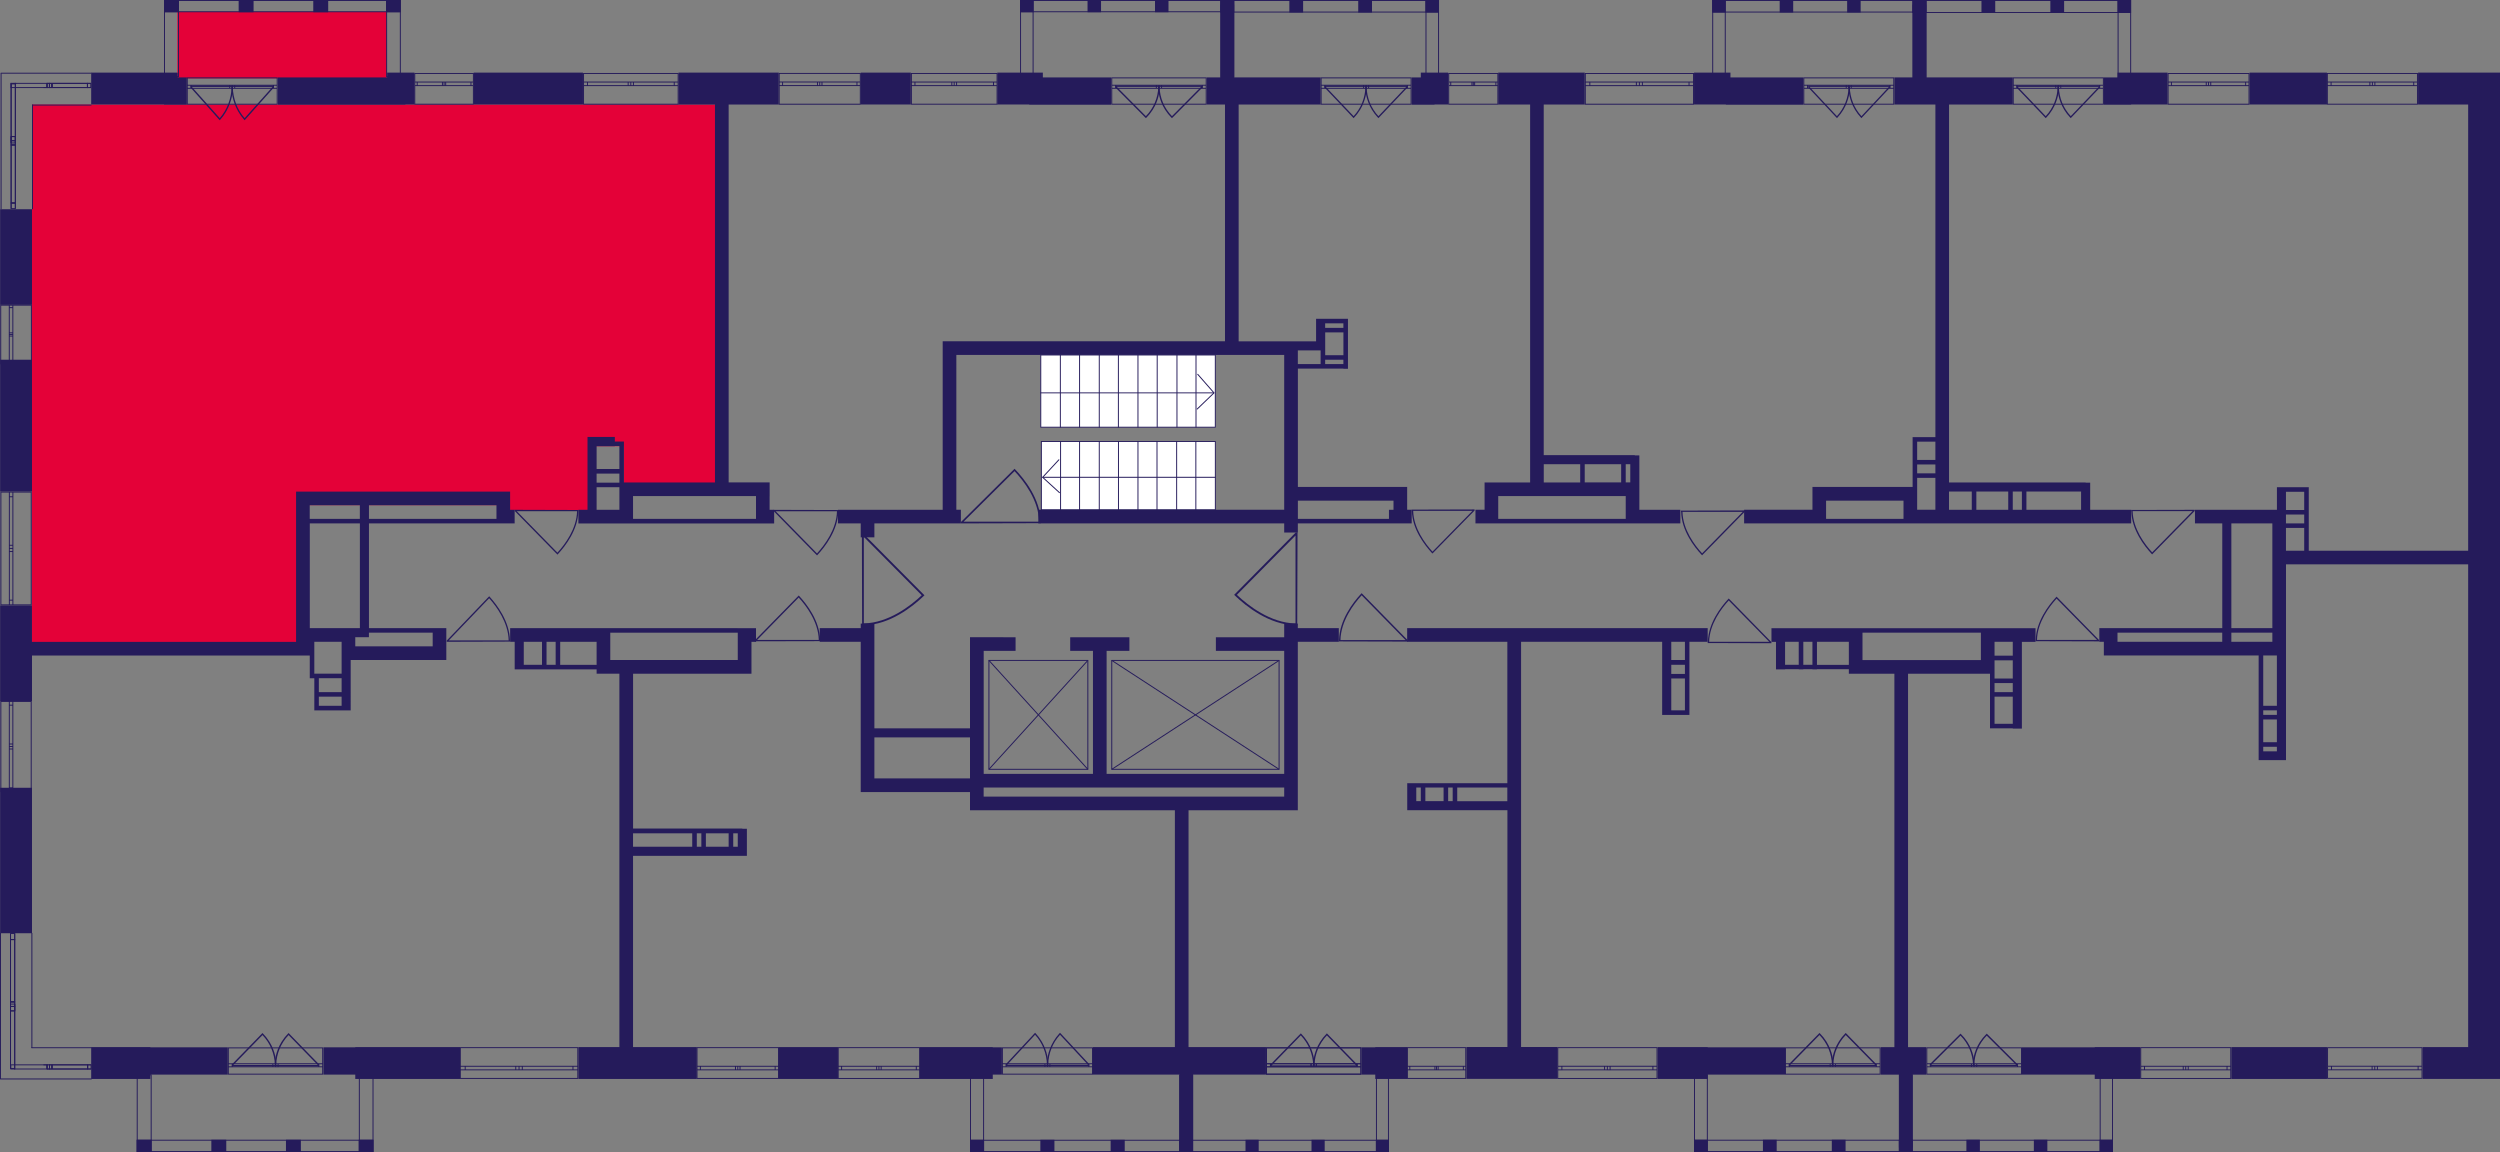<?xml version="1.0" encoding="utf-8"?>
<!-- Generator: Adobe Illustrator 24.3.0, SVG Export Plug-In . SVG Version: 6.00 Build 0)  -->
<svg version="1.1" id="Слой_6" xmlns="http://www.w3.org/2000/svg" xmlns:xlink="http://www.w3.org/1999/xlink" x="0px" y="0px"
	 viewBox="0 0 650 299.53" style="enable-background:new 0 0 650 299.53;" xml:space="preserve">
<rect x="0" y="0" width="650" height="299.53" fill="#808080" stroke="none"/>
<path style="fill:#E40138;" d="M79.35,169.24c0-12.63,0-25.26,0-37.89c16.97,0,33.94,0,50.91,0c0,0.42,0,0.83,0,1.25
	c7.89,0,15.79,0,23.68,0c0-5.52,0-11.05,0-16.57c2.76,0,5.52,0,8.29,0c0,3.55,0,7.1,0,10.66c8.68,0,17.36,0,26.05,0
	c0-33.17,0-66.34,0-99.51c-59.99,0-119.97,0-179.96,0v142.07C31.99,169.24,55.67,169.24,79.35,169.24z"/>
<rect x="46.12" y="3.04" transform="matrix(-1 -1.224647e-16 1.224647e-16 -1 146.692 23.425)" style="fill:#E40138;" width="54.46" height="17.34"/>
<g>
	<rect x="580.15" y="272.24" style="fill:#251B5B;" width="24.86" height="8.29"/>
	<path style="fill:#251B5B;" d="M648.82,18.88h-7.1h-13.02v8.29h13.02v116.02h-41.44v-5.92v-1.18v-9.41h0h-1.18h-4.74h-1.18h-1.18
		v5.86h-21.31v3.55h7.1v27.23h-27.23h-1.18h-1.18H547h-1.18v3.55H547v3.55h3.55h36.7v13.09h0v1.18h0v1.18h0v1.18h0v5.92h0v1.18h0
		v1.18h0v2.3h4.74h2.37v-2.3v-26.11v-4.74v-1.18v-16.57h47.36v125.5h-11.84v8.29h11.84h5.92H650V18.88H648.82z M594.35,133.78h4.74
		v2.3h-4.74V133.78z M594.35,127.86h4.74v4.74h-4.74v-0.06h0V127.86z M580.15,136.09h10.66v27.23h-10.66V136.09z M550.55,164.5
		h27.23v2.37h-27.23V164.5z M580.15,166.87v-2.37h10.66v2.37H580.15z M588.44,170.42h3.55v13.09h-3.55V170.42z M588.44,184.69h3.55
		v1.18h-3.55V184.69z M588.44,187.06h3.55v5.92h-3.55V187.06z M588.44,195.35v-1.18h3.55v1.18H588.44z M594.35,137.27h4.74v5.92
		h-4.74V137.27z"/>
	<polygon style="fill:#251B5B;" points="544.63,272.3 525.69,272.3 525.69,279.4 544.63,279.4 544.63,280.53 556.47,280.53 
		556.47,272.24 544.63,272.24 	"/>
	<path style="fill:#251B5B;" d="M525.69,189.43v-0.06v-1.18v-21.31h3.55v-3.55h-13.02h-1.18h-30.78h-1.18h-2.37h-20.13v3.55h1.18
		v7.17h2.37v-0.06h3.55v0.06h1.18v-0.06h2.37v0.06h1.18v-0.06h8.29v1.18h3.55h8.29v97.08h-3.55v7.17h11.84v-7.17h-4.74v-97.08h18.94
		h2.37v1.25h0v1.18h0v2.37h0v1.18h0v7.04v1.18h1.18h4.74v0.06H525.69z M523.32,170.48h-4.74v-3.62h4.74V170.48z M464.12,172.85
		v-5.98h3.55v5.98H464.12z M468.86,172.85v-5.98h2.37v5.98H468.86z M472.41,172.85v-5.98h8.29v4.74v1.25H472.41z M484.25,171.6v-7.1
		h30.78v2.37v4.74H484.25z M518.58,175.16v-1.18v-2.3h4.74v4.74h-4.74V175.16z M518.58,177.59h4.74v2.37h-4.74V177.59z
		 M518.58,188.18v-7.04h4.74v7.04H518.58z"/>
	<polygon style="fill:#251B5B;" points="444,272.24 430.97,272.24 430.97,280.53 444,280.53 444,279.4 464.12,279.4 464.12,272.3 
		444,272.3 	"/>
	<path style="fill:#251B5B;" d="M395.46,166.87h36.7v19.01h1.18h1.18h3.55h1.18h0v-13.02v-1.25v-4.74H444v-3.55h-78.14v3.55h26.05
		v36.76h-13.02h-1.18h-1.18h-1.18h-4.74h-1.18h-1.18h-2.37h0v1.12h0v3.55v1.18v1.18h26.05v61.56h-10.66v8.29h23.68v-8.29h-9.47
		V166.87z M434.53,184.69v-8.29h3.55v8.29H434.53z M438.08,175.22h-3.55v-2.37h3.55V175.22z M438.08,171.6h-3.55v-4.74h3.55V171.6z
		 M377.7,204.75v3.55h-1.18v-3.55H377.7z M375.33,204.75v3.55h-4.74v-3.55H375.33z M368.23,204.75h1.18v3.55h-1.18V204.75z
		 M378.88,208.31v-3.55h13.02v3.55H378.88z"/>
	<polygon style="fill:#251B5B;" points="357.57,272.3 354.02,272.3 354.02,279.4 357.57,279.4 357.57,280.53 365.86,280.53 
		365.86,272.24 357.57,272.24 	"/>
	<path style="fill:#251B5B;" d="M337.44,162.13h-3.55v1.18v2.37h-17.76v3.55h17.76v31.97h-46.17v-31.97h5.92v-3.55h-15.39v3.55h5.92
		v31.97h-28.41v-31.97h8.29v-3.55H252.2v2.37v1.18v20.13h-24.86v-27.23h-3.55v1.18h-10.66v3.55h10.66v35.52v2.37v1.18h28.41v4.74
		h1.18h2.37h49.72v61.56h-21.31v7.17h44.99v-7.17h-20.13v-61.56h24.86h2.37h1.18v-43.81h10.66v-3.55h-10.66V162.13z M227.34,202.39
		v-10.66h24.86v10.66H227.34z M255.75,207.12v-2.37h78.14v2.37H255.75z"/>
	<polygon style="fill:#251B5B;" points="258.12,272.24 239.18,272.24 239.18,280.53 258.12,280.53 258.12,279.4 260.49,279.4 
		260.49,272.3 258.12,272.3 	"/>
	<rect x="202.48" y="272.24" style="fill:#251B5B;" width="15.39" height="8.29"/>
	<path style="fill:#251B5B;" d="M191.82,163.32h-33.15h-1.18h-1.18h-1.18h-22.49v3.55h1.18v7.17h1.18h1.18h4.74h1.18h2.37h1.18h9.47
		v1.12h3.55h2.37v97.08h-10.66v8.29h30.78v-8.29h-16.57v-49.72h27.23h2.37v-2.37v-4.67h-1.18v-0.06h-28.41v-40.25h27.23h1.18h2.37
		v-8.29h1.18v-3.55h-3.55H191.82z M182.35,220.15h-1.18v-3.49h1.18V220.15z M183.53,216.66h5.92v3.49h-5.92V216.66z M190.64,220.15
		v-3.49h1.18v3.49H190.64z M179.98,216.66v3.49h-15.39v-3.49H179.98z M136.18,172.85v-5.98h4.74v5.98H136.18z M142.1,172.85v-5.98
		h2.37v5.98H142.1z M145.65,172.85v-5.98h9.47v4.74v1.25H145.65z M191.82,171.6h-33.15v-7.1h33.15v2.37V171.6z"/>
	<polygon style="fill:#251B5B;" points="92.37,272.3 84.09,272.3 84.09,279.4 92.37,279.4 92.37,280.53 119.6,280.53 119.6,272.24 
		92.37,272.24 	"/>
	<polygon style="fill:#251B5B;" points="39.1,272.24 23.71,272.24 23.71,280.53 39.1,280.53 39.1,279.4 59.22,279.4 59.22,272.3 
		39.1,272.3 	"/>
	<rect x="0.03" y="204.82" style="fill:#251B5B;" width="8.29" height="37.82"/>
	<rect x="0.03" y="93.53" style="fill:#251B5B;" width="8.29" height="34.27"/>
	<path style="fill:#251B5B;" d="M133.81,136.09v-3.55h-1.18v-1.18v-2.37v-1.18h-36.7h-2.37H80.53h-1.18h-2.37v39.07H8.31v-9.47H0.03
		v24.86h8.29v-11.84h72.22v4.74v1.18h1.18v3.62v1.18v2.37v1.18h1.18h5.92h1.18h1.18V171.6h1.18h20.13h1.18h2.37v-8.29h-1.18h-2.37
		H95.93v-27.23h33.15h1.18h1.18h1.18H133.81z M93.56,131.35v3.55H80.53v-3.55H93.56z M82.9,176.34h5.92v3.62H82.9V176.34z
		 M82.9,183.51v-2.37h5.92v2.37H82.9z M88.82,175.16h-7.1v-4.74v-3.55h7.1v1.18v1.18v2.37V175.16z M112.5,164.5v3.55H92.37v-2.37
		h3.55v-1.18H112.5z M93.56,163.32h-1.18h-1.18h-1.18h-1.18h-8.29v-27.23h13.02V163.32z M95.93,134.9v-3.55h33.15v3.55H95.93z"/>
	<rect x="0.03" y="54.4" style="fill:#251B5B;" width="8.29" height="24.86"/>
	<rect x="123.16" y="18.88" style="fill:#251B5B;" width="28.41" height="8.29"/>
	<path style="fill:#251B5B;" d="M200.11,128.98v-2.37v-1.18h-10.66V27.17h13.02v-8.29h-26.05v8.29h9.47v98.27h-21.31h-1.18h-1.18
		v-9.47v-1.18h-1.18h-1.18v-1.18h-4.74h-2.37h0v2.43h0v16.51h-2.37v3.55h13.02h1.18h31.97h2.37h1.18h1.18v-3.55h-1.18V128.98z
		 M161.04,125.5h-5.92v-2.37h5.92v2.3V125.5z M159.86,116.02v-0.06h1.18v5.98h-5.92v-5.92H159.86z M155.12,126.68h5.92v5.86h-5.92
		V126.68z M164.59,134.9v-2.37v-3.55h31.97v3.55v2.37H164.59z"/>
	<path style="fill:#251B5B;" d="M223.79,139.7h3.55v-3.62h22.49v-3.55h-1.18V92.28h85.24v40.25h-63.93v3.55h63.93v2.37h3.55v-2.37
		h23.68h1.18h4.74v-3.55h-1.18v-5.92h-1.18h-2.37h-24.86V95.83h5.92h1.18h4.74v0.06h1.18v-0.06v-1.18v-1.12v-1.18v-5.92v-1.18v-1.18
		v-1.18h-1.18h-4.74h-2.37v1.18v4.67h-4.74h-1.18h-14.21V27.17h21.31v-7.04h-29.6v7.04h4.74v61.56h-69.85h-2.37h-1.18v43.81h-27.23
		v3.55h5.92V139.7z M362.31,130.17v2.37h-1.18v2.37h-23.68v-4.74H362.31z M349.28,94.65h-4.74v-1.12h4.74V94.65z M349.28,84.06v1.18
		h-4.74v-1.18H349.28z M344.55,86.43h4.74v5.92h-4.74V91.1v-1.18v-1.18V86.43z M343.36,91.1v1.25h0v1.18h0v1.12h-5.92v-2.37V91.1
		H343.36z"/>
	<rect x="223.79" y="18.88" style="fill:#251B5B;" width="13.02" height="8.29"/>
	<path style="fill:#251B5B;" d="M422.69,136.09h1.18h1.18h1.18h10.66v-3.55h-10.66v-3.55v-2.37v-1.18h0v-7.04h-1.18v-0.06h-23.68
		V27.17h10.66v-8.29h-22.49v8.29h8.29v98.27h-8.29h-3.55v3.55v3.55h-2.37v3.55h5.92H422.69z M422.69,125.43v-4.74h1.18v4.74H422.69z
		 M412.03,125.43v-4.74h9.47v4.74H412.03z M401.38,120.7h9.47v4.74h-9.47V120.7z M389.54,128.98h33.15v5.92h-33.15v-2.37V128.98z"/>
	<path style="fill:#251B5B;" d="M453.47,132.54v3.55h20.13h1.18h20.13h3.55h4.74h3.55h47.36v-3.55h-10.66v-7.04h-1.18v-0.06h-35.52
		V27.17h16.57v-7.04h-30.78v7.04h10.66v86.49h-4.74h-1.18h0v1.18h0v4.74h0v1.18h0v2.3v1.18v2.37h-22.49h-1.18h-2.37v5.92H453.47z
		 M522.14,132.54h-8.29v-4.74h8.29V132.54z M523.32,127.8h2.37v4.74h-2.37V127.8z M526.87,132.54v-4.74h14.21v4.74H526.87z
		 M512.66,127.8v4.74h-5.92v-4.74H512.66z M498.46,114.84h4.74v4.74h-4.74V114.84z M498.46,120.76h4.74v2.3h-4.74V120.76z
		 M498.46,124.25h4.74v8.29h-4.74v-2.37v-1.18v-2.37V124.25z M474.78,130.17h20.13v2.37v2.37h-20.13v-2.37V130.17z"/>
	<rect x="584.88" y="18.88" style="fill:#251B5B;" width="20.13" height="8.29"/>
	<polygon style="fill:#251B5B;" points="105.4,27.17 107.76,27.17 107.76,18.88 100.66,18.88 100.66,20.13 72.25,20.13 72.25,27.23 
		105.4,27.23 	"/>
	<polygon style="fill:#251B5B;" points="42.65,27.23 48.57,27.23 48.57,20.13 46.2,20.13 46.2,18.88 23.71,18.88 23.71,27.17 
		42.65,27.17 	"/>
	<polygon style="fill:#251B5B;" points="267.59,27.23 288.9,27.23 288.9,20.13 271.14,20.13 271.14,18.88 259.31,18.88 
		259.31,27.17 267.59,27.17 	"/>
	<polygon style="fill:#251B5B;" points="372.96,27.17 376.51,27.17 376.51,18.88 369.41,18.88 369.41,20.13 367.04,20.13 
		367.04,27.23 372.96,27.23 	"/>
	<polygon style="fill:#251B5B;" points="448.73,27.23 468.86,27.23 468.86,20.13 449.92,20.13 449.92,18.88 440.45,18.88 
		440.45,27.17 448.73,27.17 	"/>
	<polygon style="fill:#251B5B;" points="554.1,27.17 563.57,27.17 563.57,18.88 550.55,18.88 550.55,20.13 547,20.13 547,27.23 
		554.1,27.23 	"/>
</g>
<g>
	<line style="fill:none;stroke:#251B5B;stroke-width:0.25;stroke-miterlimit:10;" x1="23.84" y1="280.53" x2="0.03" y2="280.53"/>
	<line style="fill:none;stroke:#251B5B;stroke-width:0.25;stroke-miterlimit:10;" x1="23.84" y1="272.41" x2="8.17" y2="272.41"/>
	
		<rect x="22.79" y="276.86" style="fill:none;stroke:#251B5B;stroke-width:0.25;stroke-miterlimit:10;" width="0.89" height="1.08"/>
	
		<rect x="12.87" y="276.86" style="fill:none;stroke:#251B5B;stroke-width:0.25;stroke-miterlimit:10;" width="0.62" height="1.08"/>
	
		<rect x="13.57" y="276.86" style="fill:none;stroke:#251B5B;stroke-width:0.25;stroke-miterlimit:10;" width="9.22" height="1.08"/>
	
		<rect x="12.24" y="276.86" style="fill:none;stroke:#251B5B;stroke-width:0.25;stroke-miterlimit:10;" width="0.63" height="1.08"/>
	<rect x="2.81" y="276.86" style="fill:none;stroke:#251B5B;stroke-width:0.25;stroke-miterlimit:10;" width="9.41" height="1.08"/>
	<line style="fill:none;stroke:#251B5B;stroke-width:0.25;stroke-miterlimit:10;" x1="23.68" y1="277.94" x2="22.79" y2="277.94"/>
	<line style="fill:none;stroke:#251B5B;stroke-width:0.25;stroke-miterlimit:10;" x1="22.79" y1="277.94" x2="22.79" y2="276.86"/>
	<line style="fill:none;stroke:#251B5B;stroke-width:0.25;stroke-miterlimit:10;" x1="22.71" y1="276.86" x2="23.68" y2="276.86"/>
	<line style="fill:none;stroke:#251B5B;stroke-width:0.25;stroke-miterlimit:10;" x1="11.97" y1="276.86" x2="12.64" y2="276.86"/>
	<line style="fill:none;stroke:#251B5B;stroke-width:0.25;stroke-miterlimit:10;" x1="13.49" y1="276.86" x2="13.49" y2="277.94"/>
	<line style="fill:none;stroke:#251B5B;stroke-width:0.25;stroke-miterlimit:10;" x1="13.49" y1="277.94" x2="12.87" y2="277.94"/>
	<line style="fill:none;stroke:#251B5B;stroke-width:0.25;stroke-miterlimit:10;" x1="22.79" y1="277.94" x2="13.57" y2="277.94"/>
	<line style="fill:none;stroke:#251B5B;stroke-width:0.25;stroke-miterlimit:10;" x1="12.73" y1="276.86" x2="22.71" y2="276.86"/>
	<line style="fill:none;stroke:#251B5B;stroke-width:0.25;stroke-miterlimit:10;" x1="12.87" y1="277.94" x2="12.24" y2="277.94"/>
	<line style="fill:none;stroke:#251B5B;stroke-width:0.25;stroke-miterlimit:10;" x1="12.24" y1="277.94" x2="12.24" y2="276.86"/>
	<line style="fill:none;stroke:#251B5B;stroke-width:0.25;stroke-miterlimit:10;" x1="11.29" y1="276.86" x2="11.97" y2="276.86"/>
	<line style="fill:none;stroke:#251B5B;stroke-width:0.25;stroke-miterlimit:10;" x1="0.12" y1="280.53" x2="0.13" y2="242.57"/>
	<line style="fill:none;stroke:#251B5B;stroke-width:0.25;stroke-miterlimit:10;" x1="8.29" y1="272.49" x2="8.29" y2="242.57"/>
	<rect x="2.74" y="261.67" style="fill:none;stroke:#251B5B;stroke-width:0.25;stroke-miterlimit:10;" width="1.09" height="1.16"/>
	
		<rect x="2.74" y="261.06" style="fill:none;stroke:#251B5B;stroke-width:0.25;stroke-miterlimit:10;" width="1.09" height="16.74"/>
	<rect x="2.74" y="260.49" style="fill:none;stroke:#251B5B;stroke-width:0.25;stroke-miterlimit:10;" width="1.09" height="1.18"/>
	<rect x="2.74" y="242.72" style="fill:none;stroke:#251B5B;stroke-width:0.25;stroke-miterlimit:10;" width="1.09" height="1.57"/>
	<rect x="2.74" y="244.29" style="fill:none;stroke:#251B5B;stroke-width:0.25;stroke-miterlimit:10;" width="1.09" height="16.2"/>
	<line style="fill:none;stroke:#251B5B;stroke-width:0.25;stroke-miterlimit:10;" x1="3.83" y1="261.67" x2="3.83" y2="262.83"/>
	<line style="fill:none;stroke:#251B5B;stroke-width:0.25;stroke-miterlimit:10;" x1="3.83" y1="262.83" x2="2.74" y2="262.83"/>
	<line style="fill:none;stroke:#251B5B;stroke-width:0.25;stroke-miterlimit:10;" x1="2.74" y1="262.83" x2="2.74" y2="261.67"/>
	<line style="fill:none;stroke:#251B5B;stroke-width:0.25;stroke-miterlimit:10;" x1="2.74" y1="277.69" x2="2.74" y2="261.05"/>
	<line style="fill:none;stroke:#251B5B;stroke-width:0.25;stroke-miterlimit:10;" x1="3.83" y1="261.06" x2="3.83" y2="278.09"/>
	<line style="fill:none;stroke:#251B5B;stroke-width:0.25;stroke-miterlimit:10;" x1="2.74" y1="261.67" x2="2.74" y2="260.49"/>
	<line style="fill:none;stroke:#251B5B;stroke-width:0.25;stroke-miterlimit:10;" x1="2.74" y1="260.49" x2="3.83" y2="260.49"/>
	<line style="fill:none;stroke:#251B5B;stroke-width:0.25;stroke-miterlimit:10;" x1="3.83" y1="260.49" x2="3.83" y2="261.67"/>
	<line style="fill:none;stroke:#251B5B;stroke-width:0.25;stroke-miterlimit:10;" x1="3.83" y1="242.72" x2="3.83" y2="244.29"/>
	<line style="fill:none;stroke:#251B5B;stroke-width:0.25;stroke-miterlimit:10;" x1="3.83" y1="244.29" x2="2.74" y2="244.29"/>
	<line style="fill:none;stroke:#251B5B;stroke-width:0.25;stroke-miterlimit:10;" x1="2.74" y1="244.29" x2="2.74" y2="242.72"/>
	<line style="fill:none;stroke:#251B5B;stroke-width:0.25;stroke-miterlimit:10;" x1="2.74" y1="260.49" x2="2.74" y2="244.29"/>
	<line style="fill:none;stroke:#251B5B;stroke-width:0.25;stroke-miterlimit:10;" x1="3.83" y1="244.29" x2="3.83" y2="260.49"/>
</g>
<g>
	<path style="fill:none;stroke:#251B5B;stroke-width:0.25;stroke-miterlimit:10;" d="M605.16,280.37h24.57v-7.97h-24.57V280.37z
		 M629.73,280.37h-24.57 M629.73,272.4h-24.57 M629.73,278.15h-1.02v-0.93h1.02V278.15z M617.44,277.22h0.68v0.93h-0.68V277.22z
		 M628.71,278.15h-10.59v-0.93h10.59V278.15z M617.44,278.15h-0.69v-0.93h0.69V278.15z M605.16,277.22h1.02v0.93h-1.02V277.22z
		 M616.75,278.15h-10.57v-0.93h10.57V278.15z M629.73,278.15h-1.02 M628.71,278.15v-0.93 M628.71,277.22h1.02 M617.44,277.22h0.68
		 M618.12,277.22v0.93 M618.12,278.15h-0.68 M628.71,278.15h-10.59 M618.12,277.22h10.59 M617.44,278.15h-0.69 M616.75,278.15v-0.93
		 M616.75,277.22h0.69 M605.16,277.22h1.02 M606.18,277.22v0.93 M606.18,278.15h-1.02 M616.75,278.15h-10.57 M606.18,277.22h10.57"
		/>
</g>
<g>
	<path style="fill:none;stroke:#251B5B;stroke-width:0.25;stroke-miterlimit:10;" d="M556.59,280.4H580v-8.01h-23.41V280.4z
		 M580,280.4h-23.41 M580,272.39h-23.41 M580,278.16h-0.97v-0.93H580V278.16z M568.29,277.23h0.65v0.93h-0.65V277.23z
		 M579.03,278.16h-10.09v-0.93h10.09V278.16z M568.29,278.16h-0.65v-0.93h0.65V278.16z M556.59,277.23h0.97v0.93h-0.97V277.23z
		 M567.64,278.16h-10.07v-0.93h10.07V278.16z M580,278.16h-0.97 M579.03,278.16v-0.93 M579.03,277.23H580 M568.29,277.23h0.65
		 M568.94,277.23v0.93 M568.94,278.16h-0.65 M579.03,278.16h-10.09 M568.94,277.23h10.09 M568.29,278.16h-0.65 M567.64,278.16v-0.93
		 M567.64,277.23h0.65 M556.59,277.23h0.97 M557.57,277.23v0.93 M557.57,278.16h-0.97 M567.64,278.16h-10.07 M557.57,277.23h10.07"
		/>
</g>
<g>
	<path style="fill:none;stroke:#251B5B;stroke-width:0.25;stroke-miterlimit:10;" d="M500.97,279.28h24.62v-6.84h-24.62V279.28z
		 M525.59,279.28h-24.62 M525.59,272.44h-24.62 M525.59,277.37h-1.02v-0.8h1.02V277.37z M513.27,276.57h0.68v0.8h-0.68V276.57z
		 M524.56,277.37h-10.61v-0.8h10.61V277.37z M513.27,277.37h-0.69v-0.8h0.69V277.37z M500.97,276.57h1.02v0.8h-1.02V276.57z
		 M512.58,277.37h-10.59v-0.8h10.59V277.37z M525.59,277.37h-1.02 M524.56,277.37v-0.8 M524.56,276.57h1.02 M513.27,276.57h0.68
		 M513.95,276.57v0.8 M513.95,277.37h-0.68 M524.56,277.37h-10.61 M513.95,276.57h10.61 M513.27,277.37h-0.69 M512.58,277.37v-0.8
		 M512.58,276.57h0.69 M500.97,276.57h1.02 M501.99,276.57v0.8 M501.99,277.37h-1.02 M512.58,277.37h-10.59 M501.99,276.57h10.59"/>
</g>
<g>
	<path style="fill:none;stroke:#251B5B;stroke-width:0.25;stroke-miterlimit:10;" d="M464.22,279.28h24.62v-6.84h-24.62V279.28z
		 M488.84,279.28h-24.62 M488.84,272.44h-24.62 M488.84,277.37h-1.02v-0.8h1.02V277.37z M476.53,276.57h0.68v0.8h-0.68V276.57z
		 M487.82,277.37h-10.61v-0.8h10.61V277.37z M476.53,277.37h-0.69v-0.8h0.69V277.37z M464.22,276.57h1.02v0.8h-1.02V276.57z
		 M475.84,277.37h-10.59v-0.8h10.59V277.37z M488.84,277.37h-1.02 M487.82,277.37v-0.8 M487.82,276.57h1.02 M476.53,276.57h0.68
		 M477.21,276.57v0.8 M477.21,277.37h-0.68 M487.82,277.37h-10.61 M477.21,276.57h10.61 M476.53,277.37h-0.69 M475.84,277.37v-0.8
		 M475.84,276.57h0.69 M464.22,276.57h1.02 M465.25,276.57v0.8 M465.25,277.37h-1.02 M475.84,277.37h-10.59 M465.25,276.57h10.59"/>
</g>
<g>
	<path style="fill:none;stroke:#251B5B;stroke-width:0.25;stroke-miterlimit:10;" d="M365.92,280.39h15.18v-8h-15.18V280.39z
		 M381.1,280.39h-15.18 M381.1,272.39h-15.18 M381.1,278.16h-0.63v-0.93h0.63V278.16z M373.5,277.23h0.42v0.93h-0.42V277.23z
		 M380.47,278.16h-6.55v-0.93h6.55V278.16z M373.5,278.16h-0.42v-0.93h0.42V278.16z M365.92,277.23h0.63v0.93h-0.63V277.23z
		 M373.08,278.16h-6.53v-0.93h6.53V278.16z M381.1,278.16h-0.63 M380.47,278.16v-0.93 M380.47,277.23h0.63 M373.5,277.23h0.42
		 M373.92,277.23v0.93 M373.92,278.16h-0.42 M380.47,278.16h-6.55 M373.92,277.23h6.55 M373.5,278.16h-0.42 M373.08,278.16v-0.93
		 M373.08,277.23h0.42 M365.92,277.23h0.63 M366.55,277.23v0.93 M366.55,278.16h-0.63 M373.08,278.16h-6.53 M366.55,277.23h6.53"/>
</g>
<g>
	<path style="fill:none;stroke:#251B5B;stroke-width:0.25;stroke-miterlimit:10;" d="M329.29,279.28h24.55v-6.84h-24.55V279.28z
		 M353.85,279.28h-24.55 M353.85,272.44h-24.55 M353.85,277.37h-1.02v-0.8h1.02V277.37z M341.56,276.57h0.68v0.8h-0.68V276.57z
		 M352.83,277.37h-10.59v-0.8h10.59V277.37z M341.56,277.37h-0.69v-0.8h0.69V277.37z M329.29,276.57h1.02v0.8h-1.02V276.57z
		 M340.88,277.37h-10.56v-0.8h10.56V277.37z M353.85,277.37h-1.02 M352.83,277.37v-0.8 M352.83,276.57h1.02 M341.56,276.57h0.68
		 M342.24,276.57v0.8 M342.24,277.37h-0.68 M352.83,277.37h-10.59 M342.24,276.57h10.59 M341.56,277.37h-0.69 M340.88,277.37v-0.8
		 M340.88,276.57h0.69 M329.29,276.57h1.02 M330.31,276.57v0.8 M330.31,277.37h-1.02 M340.88,277.37h-10.56 M330.31,276.57h10.56"/>
</g>
<g>
	<path style="fill:none;stroke:#251B5B;stroke-width:0.25;stroke-miterlimit:10;" d="M329.29,279.28h24.55v-6.84h-24.55V279.28z
		 M353.85,279.28h-24.55 M353.85,272.44h-24.55 M353.85,277.37h-1.02v-0.8h1.02V277.37z M341.56,276.57h0.68v0.8h-0.68V276.57z
		 M352.83,277.37h-10.59v-0.8h10.59V277.37z M341.56,277.37h-0.69v-0.8h0.69V277.37z M329.29,276.57h1.02v0.8h-1.02V276.57z
		 M340.88,277.37h-10.56v-0.8h10.56V277.37z M353.85,277.37h-1.02 M352.83,277.37v-0.8 M352.83,276.57h1.02 M341.56,276.57h0.68
		 M342.24,276.57v0.8 M342.24,277.37h-0.68 M352.83,277.37h-10.59 M342.24,276.57h10.59 M341.56,277.37h-0.69 M340.88,277.37v-0.8
		 M340.88,276.57h0.69 M329.29,276.57h1.02 M330.31,276.57v0.8 M330.31,277.37h-1.02 M340.88,277.37h-10.56 M330.31,276.57h10.56"/>
</g>
<g>
	<path style="fill:none;stroke:#251B5B;stroke-width:0.25;stroke-miterlimit:10;" d="M260.62,279.28h23.44v-6.84h-23.44V279.28z
		 M284.06,279.28h-23.44 M284.06,272.44h-23.44 M284.06,277.37h-0.97v-0.8h0.97V277.37z M272.33,276.57h0.65v0.8h-0.65V276.57z
		 M283.09,277.37h-10.11v-0.8h10.11V277.37z M272.33,277.37h-0.65v-0.8h0.65V277.37z M260.62,276.57h0.97v0.8h-0.97V276.57z
		 M271.68,277.37h-10.09v-0.8l10.09,0V277.37z M284.06,277.37h-0.97 M283.09,277.37v-0.8 M283.09,276.57h0.97 M272.33,276.57h0.65
		 M272.98,276.57v0.8 M272.98,277.37h-0.65 M283.09,277.37h-10.11 M272.98,276.57h10.11 M272.33,277.37h-0.65 M271.68,277.37v-0.8
		 M271.68,276.57h0.65 M260.62,276.57h0.97 M261.59,276.57v0.8 M261.59,277.37h-0.97 M271.68,277.37h-10.09 M261.59,276.57l10.09,0"
		/>
</g>
<g>
	<path style="fill:none;stroke:#251B5B;stroke-width:0.25;stroke-miterlimit:10;" d="M181.22,280.39h21.2v-8h-21.2V280.39z
		 M202.42,280.39h-21.2 M202.42,272.39h-21.2 M202.42,278.16h-0.88v-0.93h0.88V278.16z M191.82,277.23h0.59v0.93h-0.59V277.23z
		 M201.54,278.16h-9.14v-0.93h9.14V278.16z M191.82,278.16h-0.59v-0.93h0.59V278.16z M181.22,277.23h0.88v0.93h-0.88V277.23z
		 M191.22,278.16h-9.12v-0.93h9.12V278.16z M202.42,278.16h-0.88 M201.54,278.16v-0.93 M201.54,277.23h0.88 M191.82,277.23h0.59
		 M192.4,277.23v0.93 M192.4,278.16h-0.59 M201.54,278.16h-9.14 M192.4,277.23h9.14 M191.82,278.16h-0.59 M191.22,278.16v-0.93
		 M191.22,277.23h0.59 M181.22,277.23h0.88 M182.1,277.23v0.93 M182.1,278.16h-0.88 M191.22,278.16h-9.12 M182.1,277.23h9.12"/>
</g>
<g>
	<path style="fill:none;stroke:#251B5B;stroke-width:0.25;stroke-miterlimit:10;" d="M119.68,280.39h30.55v-8h-30.55V280.39z
		 M150.24,280.39h-30.55 M150.24,272.39h-30.55 M150.24,278.16h-1.27v-0.93h1.27V278.16z M134.95,277.23h0.84v0.93h-0.84V277.23z
		 M148.97,278.16h-13.17v-0.93h13.17V278.16z M134.95,278.16h-0.85v-0.93h0.85V278.16z M119.68,277.23h1.27v0.93h-1.27V277.23z
		 M134.1,278.16h-13.15v-0.93l13.15,0V278.16z M150.24,278.16h-1.27 M148.97,278.16v-0.93 M148.97,277.23h1.27 M134.95,277.23h0.84
		 M135.79,277.23v0.93 M135.79,278.16h-0.84 M148.97,278.16h-13.17 M135.79,277.23h13.17 M134.95,278.16h-0.85 M134.1,278.16v-0.93
		 M134.1,277.23h0.85 M119.68,277.23h1.27 M120.95,277.23v0.93 M120.95,278.16h-1.27 M134.1,278.16h-13.15 M120.95,277.23l13.15,0"
		/>
</g>
<g>
	<path style="fill:none;stroke:#251B5B;stroke-width:0.25;stroke-miterlimit:10;" d="M59.36,279.28H83.9v-6.83H59.36V279.28z
		 M83.9,279.28H59.36 M83.9,272.45H59.36 M83.9,277.37h-1.02v-0.8h1.02V277.37z M71.63,276.58h0.68v0.8h-0.68V276.58z M82.88,277.37
		H72.3v-0.8h10.58V277.37z M71.63,277.37h-0.69v-0.8h0.69V277.37z M59.36,276.58h1.02v0.8h-1.02V276.58z M70.94,277.37H60.38v-0.8
		h10.56V277.37z M83.9,277.37h-1.02 M82.88,277.37v-0.8 M82.88,276.58h1.02 M71.63,276.58h0.68 M72.3,276.58v0.8 M72.3,277.37h-0.68
		 M82.88,277.37H72.3 M72.3,276.58h10.58 M71.63,277.37h-0.69 M70.94,277.37v-0.8 M70.94,276.58h0.69 M59.36,276.58h1.02
		 M60.38,276.58v0.8 M60.38,277.37h-1.02 M70.94,277.37H60.38 M60.38,276.58h10.56"/>
</g>
<g>
	<path style="fill:none;stroke:#251B5B;stroke-width:0.25;stroke-miterlimit:10;" d="M0.22,182.37l0,23.45l7.89,0l0-23.45H0.22z
		 M0.22,205.82l0-23.45 M8.11,205.82l0-23.45 M2.42,205.82l0-0.97h0.92l0,0.97H2.42z M3.34,194.09l0,0.65H2.42l0-0.65H3.34z
		 M2.42,204.85l0-10.11h0.92l0,10.11H2.42z M2.42,194.09l0-0.65h0.92l0,0.65H2.42z M3.34,182.37l0,0.97H2.42l0-0.97H3.34z
		 M2.42,193.44l0-10.09h0.92l0,10.09H2.42z M2.42,205.82l0-0.97 M2.42,204.85h0.92 M3.34,204.85l0,0.97 M3.34,194.09l0,0.65
		 M3.34,194.74H2.42 M2.42,194.74l0-0.65 M2.42,204.85l0-10.11 M3.34,194.74l0,10.11 M2.42,194.09l0-0.65 M2.42,193.44h0.92
		 M3.34,193.44l0,0.65 M3.34,182.37l0,0.97 M3.34,183.35H2.42 M2.42,183.35l0-0.97 M2.42,193.44l0-10.09 M3.34,183.35l0,10.09"/>
</g>
<g>
	<path style="fill:none;stroke:#251B5B;stroke-width:0.25;stroke-miterlimit:10;" d="M0.23,127.94l0,29.32h7.89l0-29.32L0.23,127.94
		z M0.23,157.26l0-29.32 M8.12,157.26l0-29.32 M2.43,157.26l0-1.22h0.92l0,1.22H2.43z M3.35,142.59l0,0.81H2.43l0-0.81H3.35z
		 M2.43,156.04l0-12.64h0.92l0,12.64H2.43z M2.43,142.59l0-0.82h0.92l0,0.82H2.43z M3.35,127.94l0,1.22l-0.92,0l0-1.22H3.35z
		 M2.43,141.77l0-12.61l0.92,0l0,12.61H2.43z M2.43,157.26l0-1.22 M2.43,156.04h0.92 M3.35,156.04l0,1.22 M3.35,142.59l0,0.81
		 M3.35,143.4H2.43 M2.43,143.4l0-0.81 M2.43,156.04l0-12.64 M3.35,143.4l0,12.64 M2.43,142.59l0-0.82 M2.43,141.77h0.92
		 M3.35,141.77l0,0.82 M3.35,127.94l0,1.22 M3.35,129.16l-0.92,0 M2.43,129.16l0-1.22 M2.43,141.77l0-12.61 M3.35,129.16l0,12.61"/>
</g>
<g>
	<path style="fill:none;stroke:#251B5B;stroke-width:0.25;stroke-miterlimit:10;" d="M48.69,20.25h23.38v6.84l-23.38,0V20.25z
		 M72.07,20.25H48.69 M72.07,27.09l-23.38,0 M72.07,22.16l-0.97,0v0.8h0.97V22.16z M60.38,22.96h0.65v-0.8h-0.65V22.96z M71.1,22.16
		H61.02v0.8H71.1V22.16z M60.38,22.16h-0.65v0.8h0.65V22.16z M48.69,22.96h0.97v-0.8h-0.97V22.96z M59.72,22.16H49.67v0.8h10.06
		V22.16z M72.07,22.16l-0.97,0 M71.1,22.16v0.8 M71.1,22.96h0.97 M60.38,22.96h0.65 M61.02,22.96v-0.8 M61.02,22.16h-0.65
		 M71.1,22.16H61.02 M61.02,22.96H71.1 M60.38,22.16h-0.65 M59.72,22.16v0.8 M59.72,22.96h0.65 M48.69,22.96h0.97 M49.67,22.96v-0.8
		 M49.67,22.16h-0.97 M59.72,22.16H49.67 M49.67,22.96h10.06"/>
</g>
<g>
	<path style="fill:none;stroke:#251B5B;stroke-width:0.25;stroke-miterlimit:10;" d="M107.84,19.1h15.24v7.99h-15.24V19.1z
		 M123.08,19.1h-15.24 M123.08,27.09h-15.24 M123.08,21.33h-0.63v0.93h0.63V21.33z M115.46,22.26h0.42v-0.93h-0.42V22.26z
		 M122.45,21.33h-6.57v0.93h6.57V21.33z M115.46,21.33h-0.43v0.93h0.43V21.33z M107.84,22.26h0.63v-0.93h-0.63V22.26z M115.03,21.33
		h-6.56v0.93h6.56V21.33z M123.08,21.33h-0.63 M122.45,21.33v0.93 M122.45,22.26h0.63 M115.46,22.26h0.42 M115.88,22.26v-0.93
		 M115.88,21.33h-0.42 M122.45,21.33h-6.57 M115.88,22.26h6.57 M115.46,21.33h-0.43 M115.03,21.33v0.93 M115.03,22.26h0.43
		 M107.84,22.26h0.63 M108.48,22.26v-0.93 M108.48,21.33h-0.63 M115.03,21.33h-6.56 M108.48,22.26h6.56"/>
</g>
<g>
	<path style="fill:none;stroke:#251B5B;stroke-width:0.25;stroke-miterlimit:10;" d="M236.96,19.1l22.28,0v7.99l-22.28,0V19.1z
		 M259.24,19.1l-22.28,0 M259.24,27.09l-22.28,0 M259.24,21.33h-0.93v0.93h0.93V21.33z M248.09,22.26h0.62v-0.93h-0.62V22.26z
		 M258.32,21.33l-9.61,0v0.93l9.61,0V21.33z M248.09,21.33h-0.62v0.93h0.62V21.33z M236.96,22.26h0.93v-0.93h-0.93V22.26z
		 M247.47,21.33h-9.59v0.93h9.59V21.33z M259.24,21.33h-0.93 M258.32,21.33v0.93 M258.32,22.26h0.93 M248.09,22.26h0.62
		 M248.71,22.26v-0.93 M248.71,21.33h-0.62 M258.32,21.33l-9.61,0 M248.71,22.26l9.61,0 M248.09,21.33h-0.62 M247.47,21.33v0.93
		 M247.47,22.26h0.62 M236.96,22.26h0.93 M237.89,22.26v-0.93 M237.89,21.33h-0.93 M247.47,21.33h-9.59 M237.89,22.26h9.59"/>
</g>
<g>
	<path style="fill:none;stroke:#251B5B;stroke-width:0.25;stroke-miterlimit:10;" d="M289.06,20.25h24.55v6.84h-24.55V20.25z
		 M313.62,20.25h-24.55 M313.62,27.09h-24.55 M313.62,22.16h-1.02v0.8h1.02V22.16z M301.33,22.96h0.68v-0.8h-0.68V22.96z
		 M312.6,22.16h-10.59v0.8l10.59,0V22.16z M301.33,22.16h-0.69v0.8h0.69V22.16z M289.06,22.96h1.02v-0.8h-1.02V22.96z M300.65,22.16
		h-10.56v0.8h10.56V22.16z M313.62,22.16h-1.02 M312.6,22.16v0.8 M312.6,22.96h1.02 M301.33,22.96h0.68 M302.01,22.96v-0.8
		 M302.01,22.16h-0.68 M312.6,22.16h-10.59 M302.01,22.96l10.59,0 M301.33,22.16h-0.69 M300.65,22.16v0.8 M300.65,22.96h0.69
		 M289.06,22.96h1.02 M290.08,22.96v-0.8 M290.08,22.16h-1.02 M300.65,22.16h-10.56 M290.08,22.96h10.56"/>
</g>
<g>
	<path style="fill:none;stroke:#251B5B;stroke-width:0.25;stroke-miterlimit:10;" d="M343.49,20.25h23.4v6.84l-23.4,0V20.25z
		 M366.89,20.25h-23.4 M366.89,27.09l-23.4,0 M366.89,22.16h-0.97v0.8l0.97,0V22.16z M355.19,22.96h0.65v-0.8h-0.65V22.96z
		 M365.92,22.16h-10.09v0.8h10.09V22.16z M355.19,22.16h-0.65v0.8h0.65V22.16z M343.49,22.96h0.97v-0.8h-0.97V22.96z M354.53,22.16
		h-10.07v0.8h10.07V22.16z M366.89,22.16h-0.97 M365.92,22.16v0.8 M365.92,22.96l0.97,0 M355.19,22.96h0.65 M355.83,22.96v-0.8
		 M355.83,22.16h-0.65 M365.92,22.16h-10.09 M355.83,22.96h10.09 M355.19,22.16h-0.65 M354.53,22.16v0.8 M354.53,22.96h0.65
		 M343.49,22.96h0.97 M344.47,22.96v-0.8 M344.47,22.16h-0.97 M354.53,22.16h-10.07 M344.47,22.96h10.07"/>
</g>
<g>
	<path style="fill:none;stroke:#251B5B;stroke-width:0.25;stroke-miterlimit:10;" d="M376.66,19.1h12.79v7.99l-12.79,0V19.1z
		 M389.46,19.1h-12.79 M389.46,27.09l-12.79,0 M389.46,21.33h-0.53v0.93h0.53V21.33z M383.06,22.26h0.35v-0.93h-0.35V22.26z
		 M388.93,21.33h-5.52v0.93h5.52V21.33z M383.06,21.33h-0.36v0.93h0.36V21.33z M376.66,22.26h0.53v-0.93h-0.53V22.26z M382.7,21.33
		l-5.5,0v0.93l5.5,0V21.33z M389.46,21.33h-0.53 M388.93,21.33v0.93 M388.93,22.26h0.53 M383.06,22.26h0.35 M383.41,22.26v-0.93
		 M383.41,21.33h-0.35 M388.93,21.33h-5.52 M383.41,22.26h5.52 M383.06,21.33h-0.36 M382.7,21.33v0.93 M382.7,22.26h0.36
		 M376.66,22.26h0.53 M377.2,22.26v-0.93 M377.2,21.33h-0.53 M382.7,21.33l-5.5,0 M377.2,22.26l5.5,0"/>
</g>
<g>
	<path style="fill:none;stroke:#251B5B;stroke-width:0.25;stroke-miterlimit:10;" d="M412.18,19.11l28.14,0v7.99l-28.14,0V19.11z
		 M440.32,19.11l-28.14,0 M440.32,27.09l-28.14,0 M440.32,21.33h-1.17v0.93h1.17V21.33z M426.24,22.27h0.78v-0.93h-0.78V22.27z
		 M439.15,21.33h-12.13v0.93h12.13V21.33z M426.24,21.33h-0.79v0.93h0.79V21.33z M412.18,22.27h1.17v-0.93h-1.17V22.27z
		 M425.46,21.33l-12.1,0v0.93h12.1V21.33z M440.32,21.33h-1.17 M439.15,21.33v0.93 M439.15,22.27h1.17 M426.24,22.27h0.78
		 M427.02,22.27v-0.93 M427.02,21.33h-0.78 M439.15,21.33h-12.13 M427.02,22.27h12.13 M426.24,21.33h-0.79 M425.46,21.33v0.93
		 M425.46,22.27h0.79 M412.18,22.27h1.17 M413.35,22.27v-0.93 M413.35,21.33h-1.17 M425.46,21.33l-12.1,0 M413.35,22.27h12.1"/>
</g>
<g>
	<path style="fill:none;stroke:#251B5B;stroke-width:0.25;stroke-miterlimit:10;" d="M523.44,20.25h23.44v6.84h-23.44V20.25z
		 M546.88,20.25h-23.44 M546.88,27.09h-23.44 M546.88,22.16h-0.97v0.8h0.97V22.16z M535.15,22.96h0.65v-0.8h-0.65V22.96z
		 M545.91,22.16l-10.11,0v0.8h10.11V22.16z M535.15,22.16h-0.65v0.8h0.65V22.16z M523.44,22.96h0.97v-0.8h-0.97V22.96z M534.5,22.16
		h-10.08v0.8l10.08,0V22.16z M546.88,22.16h-0.97 M545.91,22.16v0.8 M545.91,22.96h0.97 M535.15,22.96h0.65 M535.8,22.96v-0.8
		 M535.8,22.16h-0.65 M545.91,22.16l-10.11,0 M535.8,22.96h10.11 M535.15,22.16h-0.65 M534.5,22.16v0.8 M534.5,22.96h0.65
		 M523.44,22.96h0.97 M524.41,22.96v-0.8 M524.41,22.16h-0.97 M534.5,22.16h-10.08 M524.41,22.96l10.08,0"/>
</g>
<g>
	<path style="fill:none;stroke:#251B5B;stroke-width:0.25;stroke-miterlimit:10;" d="M563.7,19.11l21.05,0v7.99H563.7V19.11z
		 M584.74,19.11l-21.05,0 M584.74,27.09H563.7 M584.74,21.33h-0.87v0.93h0.87V21.33z M574.21,22.27h0.58v-0.93h-0.58V22.27z
		 M583.87,21.33h-9.07v0.93h9.07V21.33z M574.21,21.33h-0.59v0.93h0.59V21.33z M563.7,22.27h0.87v-0.93h-0.87V22.27z M573.63,21.33
		h-9.06v0.93h9.06V21.33z M584.74,21.33h-0.87 M583.87,21.33v0.93 M583.87,22.27h0.87 M574.21,22.27h0.58 M574.79,22.27v-0.93
		 M574.79,21.33h-0.58 M583.87,21.33h-9.07 M574.79,22.27h9.07 M574.21,21.33h-0.59 M573.63,21.33v0.93 M573.63,22.27h0.59
		 M563.7,22.27h0.87 M564.57,22.27v-0.93 M564.57,21.33h-0.87 M573.63,21.33h-9.06 M564.57,22.27h9.06"/>
</g>
<g>
	<path style="fill:none;stroke:#251B5B;stroke-width:0.25;stroke-miterlimit:10;" d="M605.11,19.1l23.43,0v7.99h-23.43V19.1z
		 M628.54,19.1l-23.43,0 M628.54,27.09h-23.43 M628.54,21.33h-0.97v0.93h0.97V21.33z M616.82,22.26h0.65v-0.93h-0.65V22.26z
		 M627.57,21.33l-10.1,0v0.93h10.1V21.33z M616.82,21.33h-0.65v0.93h0.65V21.33z M605.11,22.26h0.97v-0.93h-0.97V22.26z
		 M616.16,21.33h-10.08v0.93l10.08,0V21.33z M628.54,21.33h-0.97 M627.57,21.33v0.93 M627.57,22.26h0.97 M616.82,22.26h0.65
		 M617.46,22.26v-0.93 M617.46,21.33h-0.65 M627.57,21.33l-10.1,0 M617.46,22.26h10.1 M616.82,21.33h-0.65 M616.16,21.33v0.93
		 M616.16,22.26h0.65 M605.11,22.26h0.97 M606.08,22.26v-0.93 M606.08,21.33h-0.97 M616.16,21.33h-10.08 M606.08,22.26l10.08,0"/>
</g>
<g>
	<path style="fill:none;stroke:#251B5B;stroke-width:0.25;stroke-miterlimit:10;" d="M405.02,280.4h25.81v-8.01h-25.81V280.4z
		 M430.83,280.4h-25.81 M430.83,272.39h-25.81 M430.83,278.16h-1.07v-0.94h1.07V278.16z M417.91,277.23h0.71v0.94h-0.71V277.23z
		 M429.75,278.16h-11.13v-0.94h11.13V278.16z M417.91,278.16h-0.72v-0.94h0.72V278.16z M405.02,277.23h1.07v0.94h-1.07V277.23z
		 M417.19,278.16h-11.1v-0.94h11.1V278.16z M430.83,278.16h-1.07 M429.75,278.16v-0.94 M429.75,277.23h1.07 M417.91,277.23h0.71
		 M418.63,277.23v0.94 M418.63,278.16h-0.71 M429.75,278.16h-11.13 M418.63,277.23h11.13 M417.91,278.16h-0.72 M417.19,278.16v-0.94
		 M417.19,277.23h0.72 M405.02,277.23h1.07 M406.09,277.23v0.94 M406.09,278.16h-1.07 M417.19,278.16h-11.1 M406.09,277.23h11.1"/>
</g>
<g>
	<path style="fill:none;stroke:#251B5B;stroke-width:0.25;stroke-miterlimit:10;" d="M217.93,280.4h21.18v-8.01h-21.18V280.4z
		 M239.12,280.4h-21.18 M239.12,272.39h-21.18 M239.12,278.16h-0.88v-0.93h0.88V278.16z M228.52,277.23h0.58v0.93h-0.58V277.23z
		 M238.23,278.16h-9.13v-0.93h9.13V278.16z M228.52,278.16h-0.59v-0.93h0.59V278.16z M217.93,277.23h0.88v0.93h-0.88V277.23z
		 M227.93,278.16h-9.11v-0.93h9.11V278.16z M239.12,278.16h-0.88 M238.23,278.16v-0.93 M238.23,277.23h0.88 M228.52,277.23h0.58
		 M229.1,277.23v0.93 M229.1,278.16h-0.58 M238.23,278.16h-9.13 M229.1,277.23h9.13 M228.52,278.16h-0.59 M227.93,278.16v-0.93
		 M227.93,277.23h0.59 M217.93,277.23h0.88 M218.81,277.23v0.93 M218.81,278.16h-0.88 M227.93,278.16h-9.11 M218.81,277.23h9.11"/>
</g>
<g>
	<path style="fill:none;stroke:#251B5B;stroke-width:0.25;stroke-miterlimit:10;" d="M151.72,19.1l24.6,0v7.99h-24.6V19.1z
		 M176.32,19.1l-24.6,0 M176.32,27.09h-24.6 M176.32,21.33h-1.02v0.93h1.02V21.33z M164.01,22.26h0.68v-0.93h-0.68V22.26z
		 M175.3,21.33h-10.61v0.93h10.61V21.33z M164.01,21.33h-0.69v0.93h0.69V21.33z M151.72,22.26h1.02v-0.93h-1.02V22.26z
		 M163.32,21.33h-10.58v0.93h10.58V21.33z M176.32,21.33h-1.02 M175.3,21.33v0.93 M175.3,22.26h1.02 M164.01,22.26h0.68
		 M164.69,22.26v-0.93 M164.69,21.33h-0.68 M175.3,21.33h-10.61 M164.69,22.26h10.61 M164.01,21.33h-0.69 M163.32,21.33v0.93
		 M163.32,22.26h0.69 M151.72,22.26h1.02 M152.74,22.26v-0.93 M152.74,21.33h-1.02 M163.32,21.33h-10.58 M152.74,22.26h10.58"/>
</g>
<g>
	<path style="fill:none;stroke:#251B5B;stroke-width:0.25;stroke-miterlimit:10;" d="M202.59,19.09l21.09,0v8.01h-21.09V19.09z
		 M223.69,19.09l-21.09,0 M223.69,27.09h-21.09 M223.69,21.32h-0.88v0.93h0.88V21.32z M213.13,22.25h0.58v-0.93h-0.58V22.25z
		 M222.81,21.32h-9.09v0.93h9.09V21.32z M213.13,21.32h-0.59v0.93h0.59V21.32z M202.59,22.25h0.88v-0.93h-0.88V22.25z M212.54,21.32
		h-9.07v0.93l9.07,0V21.32z M223.69,21.32h-0.88 M222.81,21.32v0.93 M222.81,22.25h0.88 M213.13,22.25h0.58 M213.71,22.25v-0.93
		 M213.71,21.32h-0.58 M222.81,21.32h-9.09 M213.71,22.25h9.09 M213.13,21.32h-0.59 M212.54,21.32v0.93 M212.54,22.25h0.59
		 M202.59,22.25h0.88 M203.47,22.25v-0.93 M203.47,21.32h-0.88 M212.54,21.32h-9.07 M203.47,22.25l9.07,0"/>
</g>
<g>
	<path style="fill:none;stroke:#251B5B;stroke-width:0.25;stroke-miterlimit:10;" d="M468.99,20.25h23.39v6.84h-23.39V20.25z
		 M492.37,20.25h-23.39 M492.37,27.09h-23.39 M492.37,22.16h-0.97v0.8l0.97,0V22.16z M480.67,22.96h0.65v-0.8h-0.65V22.96z
		 M491.4,22.16h-10.08v0.8h10.08V22.16z M480.67,22.16h-0.65v0.8h0.65V22.16z M468.99,22.96h0.97v-0.8h-0.97V22.96z M480.02,22.16
		h-10.06v0.8h10.06V22.16z M492.37,22.16h-0.97 M491.4,22.16v0.8 M491.4,22.96l0.97,0 M480.67,22.96h0.65 M481.32,22.96v-0.8
		 M481.32,22.16h-0.65 M491.4,22.16h-10.08 M481.32,22.96h10.08 M480.67,22.16h-0.65 M480.02,22.16v0.8 M480.02,22.96h0.65
		 M468.99,22.96h0.97 M469.96,22.96v-0.8 M469.96,22.16h-0.97 M480.02,22.16h-10.06 M469.96,22.96h10.06"/>
</g>
<g>
	<path style="fill:none;stroke:#251B5B;stroke-width:0.25;stroke-miterlimit:10;" d="M0.19,79.35l0,15.23l7.98,0l0-15.23H0.19z
		 M0.19,94.58l0-15.23 M8.16,94.58l0-15.23 M2.41,94.58l0-0.63h0.93l0,0.63H2.41z M3.34,86.96l0,0.42H2.41l0-0.42H3.34z M2.41,93.95
		l0-6.57h0.93l0,6.57H2.41z M2.41,86.96l0-0.43h0.93l0,0.43H2.41z M3.34,79.35l0,0.63H2.41l0-0.63H3.34z M2.41,86.54l0-6.55h0.93
		l0,6.55H2.41z M2.41,94.58l0-0.63 M2.41,93.95h0.93 M3.34,93.95l0,0.63 M3.34,86.96l0,0.42 M3.34,87.38H2.41 M2.41,87.38l0-0.42
		 M2.41,93.95l0-6.57 M3.34,87.38l0,6.57 M2.41,86.96l0-0.43 M2.41,86.54h0.93 M3.34,86.54l0,0.43 M3.34,79.35l0,0.63 M3.34,79.99
		H2.41 M2.41,79.99l0-0.63 M2.41,86.54l0-6.55 M3.34,79.99l0,6.55"/>
</g>
<g>
	<line style="fill:none;stroke:#251B5B;stroke-width:0.25;stroke-miterlimit:10;" x1="23.77" y1="19.03" x2="0.19" y2="19.03"/>
	<line style="fill:none;stroke:#251B5B;stroke-width:0.25;stroke-miterlimit:10;" x1="23.77" y1="27.32" x2="8.36" y2="27.32"/>
	<rect x="22.73" y="21.67" style="fill:none;stroke:#251B5B;stroke-width:0.25;stroke-miterlimit:10;" width="0.88" height="1.1"/>
	<rect x="12.85" y="21.67" style="fill:none;stroke:#251B5B;stroke-width:0.25;stroke-miterlimit:10;" width="0.61" height="1.1"/>
	<rect x="13.6" y="21.67" style="fill:none;stroke:#251B5B;stroke-width:0.25;stroke-miterlimit:10;" width="9.14" height="1.1"/>
	<rect x="12.23" y="21.67" style="fill:none;stroke:#251B5B;stroke-width:0.25;stroke-miterlimit:10;" width="0.62" height="1.1"/>
	<rect x="2.87" y="21.67" style="fill:none;stroke:#251B5B;stroke-width:0.25;stroke-miterlimit:10;" width="9.34" height="1.1"/>
	<line style="fill:none;stroke:#251B5B;stroke-width:0.25;stroke-miterlimit:10;" x1="23.61" y1="21.67" x2="22.73" y2="21.67"/>
	<line style="fill:none;stroke:#251B5B;stroke-width:0.25;stroke-miterlimit:10;" x1="22.73" y1="21.67" x2="22.73" y2="22.77"/>
	<line style="fill:none;stroke:#251B5B;stroke-width:0.25;stroke-miterlimit:10;" x1="22.66" y1="22.77" x2="23.61" y2="22.77"/>
	<line style="fill:none;stroke:#251B5B;stroke-width:0.25;stroke-miterlimit:10;" x1="11.96" y1="22.77" x2="12.63" y2="22.77"/>
	<line style="fill:none;stroke:#251B5B;stroke-width:0.25;stroke-miterlimit:10;" x1="13.46" y1="22.77" x2="13.46" y2="21.67"/>
	<line style="fill:none;stroke:#251B5B;stroke-width:0.25;stroke-miterlimit:10;" x1="13.46" y1="21.67" x2="12.85" y2="21.67"/>
	<line style="fill:none;stroke:#251B5B;stroke-width:0.25;stroke-miterlimit:10;" x1="22.73" y1="21.67" x2="13.6" y2="21.67"/>
	<line style="fill:none;stroke:#251B5B;stroke-width:0.25;stroke-miterlimit:10;" x1="12.77" y1="22.77" x2="22.66" y2="22.77"/>
	<line style="fill:none;stroke:#251B5B;stroke-width:0.25;stroke-miterlimit:10;" x1="12.85" y1="21.67" x2="12.23" y2="21.67"/>
	<line style="fill:none;stroke:#251B5B;stroke-width:0.25;stroke-miterlimit:10;" x1="12.23" y1="21.67" x2="12.23" y2="22.77"/>
	<line style="fill:none;stroke:#251B5B;stroke-width:0.25;stroke-miterlimit:10;" x1="11.29" y1="22.77" x2="11.96" y2="22.77"/>
	<line style="fill:none;stroke:#251B5B;stroke-width:0.25;stroke-miterlimit:10;" x1="0.28" y1="19.03" x2="0.28" y2="54.38"/>
	<line style="fill:none;stroke:#251B5B;stroke-width:0.25;stroke-miterlimit:10;" x1="8.45" y1="27.2" x2="8.45" y2="54.38"/>
	<rect x="2.89" y="35.51" style="fill:none;stroke:#251B5B;stroke-width:0.25;stroke-miterlimit:10;" width="1.09" height="1.08"/>
	<rect x="2.89" y="21.82" style="fill:none;stroke:#251B5B;stroke-width:0.25;stroke-miterlimit:10;" width="1.09" height="15.35"/>
	<rect x="2.89" y="36.6" style="fill:none;stroke:#251B5B;stroke-width:0.25;stroke-miterlimit:10;" width="1.09" height="1.09"/>
	<rect x="2.89" y="52.78" style="fill:none;stroke:#251B5B;stroke-width:0.25;stroke-miterlimit:10;" width="1.09" height="1.46"/>
	<rect x="2.89" y="37.69" style="fill:none;stroke:#251B5B;stroke-width:0.25;stroke-miterlimit:10;" width="1.09" height="15.09"/>
	<line style="fill:none;stroke:#251B5B;stroke-width:0.25;stroke-miterlimit:10;" x1="3.23" y1="21.69" x2="4.24" y2="21.69"/>
	<line style="fill:none;stroke:#251B5B;stroke-width:0.25;stroke-miterlimit:10;" x1="3.99" y1="36.6" x2="3.99" y2="35.51"/>
	<line style="fill:none;stroke:#251B5B;stroke-width:0.25;stroke-miterlimit:10;" x1="3.99" y1="35.51" x2="2.89" y2="35.51"/>
	<line style="fill:none;stroke:#251B5B;stroke-width:0.25;stroke-miterlimit:10;" x1="2.89" y1="35.51" x2="2.89" y2="36.6"/>
	<line style="fill:none;stroke:#251B5B;stroke-width:0.25;stroke-miterlimit:10;" x1="2.89" y1="21.55" x2="2.89" y2="37.17"/>
	<line style="fill:none;stroke:#251B5B;stroke-width:0.25;stroke-miterlimit:10;" x1="3.99" y1="37.17" x2="3.99" y2="21.55"/>
	<line style="fill:none;stroke:#251B5B;stroke-width:0.25;stroke-miterlimit:10;" x1="2.89" y1="36.6" x2="2.89" y2="37.69"/>
	<line style="fill:none;stroke:#251B5B;stroke-width:0.25;stroke-miterlimit:10;" x1="2.89" y1="37.69" x2="3.99" y2="37.69"/>
	<line style="fill:none;stroke:#251B5B;stroke-width:0.25;stroke-miterlimit:10;" x1="3.99" y1="37.69" x2="3.99" y2="36.6"/>
	<line style="fill:none;stroke:#251B5B;stroke-width:0.25;stroke-miterlimit:10;" x1="3.99" y1="54.24" x2="3.99" y2="52.78"/>
	<line style="fill:none;stroke:#251B5B;stroke-width:0.25;stroke-miterlimit:10;" x1="3.99" y1="52.78" x2="2.89" y2="52.78"/>
	<line style="fill:none;stroke:#251B5B;stroke-width:0.25;stroke-miterlimit:10;" x1="2.89" y1="52.78" x2="2.89" y2="54.24"/>
	<line style="fill:none;stroke:#251B5B;stroke-width:0.25;stroke-miterlimit:10;" x1="2.89" y1="37.69" x2="2.89" y2="52.78"/>
	<line style="fill:none;stroke:#251B5B;stroke-width:0.25;stroke-miterlimit:10;" x1="3.99" y1="52.78" x2="3.99" y2="37.69"/>
</g>
<g>
	<rect x="493.72" y="296.33" style="fill:#251B5B;" width="3.51" height="3.2"/>
	<rect x="545.89" y="296.33" style="fill:#251B5B;" width="3.45" height="3.2"/>
	<rect x="528.8" y="296.33" style="fill:#251B5B;" width="3.51" height="3.2"/>
	<rect x="511.26" y="296.33" style="fill:#251B5B;" width="3.51" height="3.2"/>
	<g>
		<path style="fill:#251B5B;" d="M496.98,279.59v19.69h-3.01l0-19.69H496.98 M497.23,279.34h-3.51l0,20.19h3.51V279.34
			L497.23,279.34z"/>
	</g>
	<g>
		<path style="fill:#251B5B;" d="M549.12,279.59v19.69h-2.95v-19.69H549.12 M549.37,279.34h-3.45v20.19h3.45V279.34L549.37,279.34z"
			/>
	</g>
	<g>
		<path style="fill:#251B5B;" d="M493.97,296.58l55.11,0v2.7l-55.11,0V296.58 M493.72,296.33v3.2l55.61,0v-3.2L493.72,296.33
			L493.72,296.33z"/>
	</g>
</g>
<g>
	<rect x="35.55" y="296.33" style="fill:#251B5B;" width="3.88" height="3.2"/>
	<rect x="93.26" y="296.33" style="fill:#251B5B;" width="3.81" height="3.2"/>
	<rect x="74.35" y="296.33" style="fill:#251B5B;" width="3.88" height="3.2"/>
	<rect x="54.95" y="296.33" style="fill:#251B5B;" width="3.88" height="3.2"/>
	<g>
		<path style="fill:#251B5B;" d="M39.18,279.59l0,19.69H35.8l0-19.69H39.18 M39.43,279.34h-3.88l0,20.19h3.88L39.43,279.34
			L39.43,279.34z"/>
	</g>
	<g>
		<path style="fill:#251B5B;" d="M96.86,279.59l0,19.69h-3.31l0-19.69H96.86 M97.11,279.34H93.3l0,20.19h3.81L97.11,279.34
			L97.11,279.34z"/>
	</g>
	<g>
		<path style="fill:#251B5B;" d="M35.8,296.58l61.03,0v2.7l-61.03,0V296.58 M35.55,296.33v3.2l61.53,0v-3.2L35.55,296.33
			L35.55,296.33z"/>
	</g>
</g>
<g>
	<rect x="440.45" y="296.33" style="fill:#251B5B;" width="3.58" height="3.2"/>
	<rect x="493.72" y="296.33" style="fill:#251B5B;" width="3.52" height="3.2"/>
	<rect x="476.27" y="296.33" style="fill:#251B5B;" width="3.58" height="3.2"/>
	<rect x="458.36" y="296.33" style="fill:#251B5B;" width="3.58" height="3.2"/>
	<g>
		<path style="fill:#251B5B;" d="M443.78,279.59v19.69h-3.08v-19.69H443.78 M444.03,279.34h-3.58v20.19h3.58V279.34L444.03,279.34z"
			/>
	</g>
	<g>
		<path style="fill:#251B5B;" d="M497.02,279.59v19.69H494v-19.69H497.02 M497.27,279.34h-3.52v20.19h3.52V279.34L497.27,279.34z"/>
	</g>
	<g>
		<path style="fill:#251B5B;" d="M440.7,296.58l56.3,0v2.7l-56.3,0V296.58 M440.45,296.33v3.2l56.8,0v-3.2L440.45,296.33
			L440.45,296.33z"/>
	</g>
</g>
<g>
	<rect x="306.66" y="296.34" style="fill:#251B5B;" width="3.43" height="3.19"/>
	<rect x="357.72" y="296.34" style="fill:#251B5B;" width="3.37" height="3.19"/>
	<rect x="340.99" y="296.34" style="fill:#251B5B;" width="3.43" height="3.19"/>
	<rect x="323.83" y="296.34" style="fill:#251B5B;" width="3.43" height="3.19"/>
	<g>
		<path style="fill:#251B5B;" d="M309.85,279.65v19.63h-2.93l0-19.63H309.85 M310.1,279.4h-3.43l0,20.13h3.43V279.4L310.1,279.4z"/>
	</g>
	<g>
		<path style="fill:#251B5B;" d="M360.87,279.65v19.63H358v-19.63H360.87 M361.12,279.4h-3.37v20.13h3.37V279.4L361.12,279.4z"/>
	</g>
	<g>
		<path style="fill:#251B5B;" d="M306.91,296.59l53.93,0v2.69l-53.93,0V296.59 M306.66,296.34v3.19l54.43,0v-3.19L306.66,296.34
			L306.66,296.34z"/>
	</g>
</g>
<g>
	<rect x="252.2" y="296.34" style="fill:#251B5B;" width="3.66" height="3.19"/>
	<rect x="306.59" y="296.34" style="fill:#251B5B;" width="3.59" height="3.19"/>
	<rect x="288.77" y="296.34" style="fill:#251B5B;" width="3.66" height="3.19"/>
	<rect x="270.49" y="296.34" style="fill:#251B5B;" width="3.66" height="3.19"/>
	<g>
		<path style="fill:#251B5B;" d="M255.61,279.65l0,19.63h-3.16l0-19.63H255.61 M255.86,279.4h-3.66l0,20.13h3.66L255.86,279.4
			L255.86,279.4z"/>
	</g>
	<g>
		<path style="fill:#251B5B;" d="M309.96,279.65v19.63h-3.09v-19.63H309.96 M310.21,279.4h-3.59v20.13h3.59V279.4L310.21,279.4z"/>
	</g>
	<g>
		<path style="fill:#251B5B;" d="M252.45,296.59l57.48,0v2.69l-57.48,0V296.59 M252.2,296.34v3.19l57.98,0v-3.19L252.2,296.34
			L252.2,296.34z"/>
	</g>
</g>
<g>
	<rect x="42.65" y="0" style="fill:#251B5B;" width="3.88" height="3.18"/>
	<rect x="100.37" y="0" style="fill:#251B5B;" width="3.81" height="3.18"/>
	<rect x="81.45" y="0" style="fill:#251B5B;" width="3.88" height="3.18"/>
	<rect x="62.05" y="0" style="fill:#251B5B;" width="3.88" height="3.18"/>
	<g>
		<path style="fill:#251B5B;" d="M46.28,0.25l0,19.56H42.9l0-19.56H46.28 M46.53,0h-3.88l0,20.06h3.88L46.53,0L46.53,0z"/>
	</g>
	<g>
		<path style="fill:#251B5B;" d="M103.96,0.25l0,19.56h-3.31l0-19.56H103.96 M104.21,0h-3.81l0,20.06h3.81L104.21,0L104.21,0z"/>
	</g>
	<g>
		<path style="fill:#251B5B;" d="M103.93,0.25v2.68l-61.03,0V0.25L103.93,0.25 M104.18,0L42.65,0v3.18l61.53,0V0L104.18,0z"/>
	</g>
</g>
<g>
	<rect x="265.23" y="0" style="fill:#251B5B;" width="3.51" height="3.18"/>
	<rect x="317.39" y="0" style="fill:#251B5B;" width="3.45" height="3.18"/>
	<rect x="300.3" y="0" style="fill:#251B5B;" width="3.51" height="3.18"/>
	<rect x="282.76" y="0" style="fill:#251B5B;" width="3.51" height="3.18"/>
	<g>
		<path style="fill:#251B5B;" d="M268.48,0.25v19.56h-3.01V0.25H268.48 M268.73,0h-3.51v20.06h3.51V0L268.73,0z"/>
	</g>
	<g>
		<path style="fill:#251B5B;" d="M320.62,0.25v19.56h-2.95V0.25H320.62 M320.87,0h-3.45v20.06h3.45V0L320.87,0z"/>
	</g>
	<g>
		<path style="fill:#251B5B;" d="M320.59,0.25v2.68l-55.11,0V0.25L320.59,0.25 M320.84,0l-55.61,0v3.18l55.61,0V0L320.84,0z"/>
	</g>
</g>
<g>
	<rect x="317.32" y="0" style="fill:#251B5B;" width="3.58" height="3.26"/>
	<rect x="370.6" y="0" style="fill:#251B5B;" width="3.52" height="3.26"/>
	<rect x="353.14" y="0" style="fill:#251B5B;" width="3.58" height="3.26"/>
	<rect x="335.23" y="0" style="fill:#251B5B;" width="3.58" height="3.26"/>
	<g>
		<path style="fill:#251B5B;" d="M320.65,0.25v20.03h-3.08V0.25H320.65 M320.9,0h-3.58v20.53h3.58V0L320.9,0z"/>
	</g>
	<g>
		<path style="fill:#251B5B;" d="M373.9,0.25l0,20.03h-3.02V0.25H373.9 M374.15,0h-3.52v20.53h3.52L374.15,0L374.15,0z"/>
	</g>
	<g>
		<path style="fill:#251B5B;" d="M373.87,0.25v2.76h-56.3V0.25L373.87,0.25 M374.12,0l-56.8,0v3.26h56.8V0L374.12,0z"/>
	</g>
</g>
<g>
	<rect x="445.18" y="0" style="fill:#251B5B;" width="3.51" height="3.26"/>
	<rect x="497.35" y="0" style="fill:#251B5B;" width="3.45" height="3.26"/>
	<rect x="480.26" y="0" style="fill:#251B5B;" width="3.51" height="3.26"/>
	<rect x="462.72" y="0" style="fill:#251B5B;" width="3.51" height="3.26"/>
	<g>
		<path style="fill:#251B5B;" d="M448.44,0.25v20.03h-3.01l0-20.03H448.44 M448.69,0h-3.51l0,20.53h3.51V0L448.69,0z"/>
	</g>
	<g>
		<path style="fill:#251B5B;" d="M500.58,0.25v20.03h-2.95V0.25H500.58 M500.83,0h-3.45v20.53h3.45V0L500.83,0z"/>
	</g>
	<g>
		<path style="fill:#251B5B;" d="M500.55,0.25v2.76h-55.11V0.25L500.55,0.25 M500.8,0l-55.61,0v3.26h55.61V0L500.8,0z"/>
	</g>
</g>
<g>
	<rect x="497.27" y="0" style="fill:#251B5B;" width="3.58" height="3.37"/>
	<rect x="550.55" y="0" style="fill:#251B5B;" width="3.52" height="3.37"/>
	<rect x="533.09" y="0" style="fill:#251B5B;" width="3.58" height="3.37"/>
	<rect x="515.18" y="0" style="fill:#251B5B;" width="3.58" height="3.37"/>
	<g>
		<path style="fill:#251B5B;" d="M500.61,0.25V21h-3.08V0.25H500.61 M500.86,0h-3.58v21.25h3.58V0L500.86,0z"/>
	</g>
	<g>
		<path style="fill:#251B5B;" d="M553.85,0.25V21h-3.02l0-20.75H553.85 M554.1,0h-3.52l0,21.25h3.52V0L554.1,0z"/>
	</g>
	<g>
		<path style="fill:#251B5B;" d="M553.82,0.25v2.87h-56.3V0.25L553.82,0.25 M554.07,0l-56.8,0v3.37h56.8V0L554.07,0z"/>
	</g>
</g>
<rect x="493.72" y="277.04" style="fill:#251B5B;" width="3.55" height="21.31"/>
<rect x="306.66" y="277.04" style="fill:#251B5B;" width="3.55" height="22.49"/>
<rect x="317.32" y="1.18" style="fill:#251B5B;" width="3.55" height="20.13"/>
<rect x="497.27" y="1.18" style="fill:#251B5B;" width="3.55" height="20.13"/>
<g>
	
		<rect x="270.6" y="92.29" style="fill:#FFFFFF;stroke:#251B5B;stroke-width:0.25;stroke-linecap:round;stroke-linejoin:round;stroke-miterlimit:10;" width="45.38" height="18.78"/>
	
		<line style="fill:none;stroke:#251B5B;stroke-width:0.25;stroke-linecap:round;stroke-linejoin:round;stroke-miterlimit:10;" x1="275.69" y1="92.29" x2="275.69" y2="111.07"/>
	
		<line style="fill:none;stroke:#251B5B;stroke-width:0.25;stroke-linecap:round;stroke-linejoin:round;stroke-miterlimit:10;" x1="280.69" y1="92.29" x2="280.69" y2="111.07"/>
	
		<line style="fill:none;stroke:#251B5B;stroke-width:0.25;stroke-linecap:round;stroke-linejoin:round;stroke-miterlimit:10;" x1="285.81" y1="92.29" x2="285.81" y2="111.07"/>
	
		<line style="fill:none;stroke:#251B5B;stroke-width:0.25;stroke-linecap:round;stroke-linejoin:round;stroke-miterlimit:10;" x1="290.78" y1="92.29" x2="290.78" y2="111.07"/>
	
		<line style="fill:none;stroke:#251B5B;stroke-width:0.25;stroke-linecap:round;stroke-linejoin:round;stroke-miterlimit:10;" x1="295.87" y1="92.29" x2="295.87" y2="111.07"/>
	
		<line style="fill:none;stroke:#251B5B;stroke-width:0.25;stroke-linecap:round;stroke-linejoin:round;stroke-miterlimit:10;" x1="300.87" y1="92.29" x2="300.87" y2="111.07"/>
	
		<line style="fill:none;stroke:#251B5B;stroke-width:0.25;stroke-linecap:round;stroke-linejoin:round;stroke-miterlimit:10;" x1="306.01" y1="92.29" x2="306.01" y2="111.07"/>
	
		<line style="fill:none;stroke:#251B5B;stroke-width:0.25;stroke-linecap:round;stroke-linejoin:round;stroke-miterlimit:10;" x1="310.96" y1="92.29" x2="310.96" y2="111.07"/>
	
		<line style="fill:none;stroke:#251B5B;stroke-width:0.25;stroke-linecap:round;stroke-linejoin:round;stroke-miterlimit:10;" x1="270.6" y1="102.15" x2="315.59" y2="102.15"/>
	
		<polyline style="fill:none;stroke:#251B5B;stroke-width:0.25;stroke-linecap:round;stroke-linejoin:round;stroke-miterlimit:10;" points="
		311.41,97.32 315.64,102.15 311.26,106.36 	"/>
</g>
<g>
	
		<rect x="270.75" y="114.78" style="fill:#FFFFFF;stroke:#251B5B;stroke-width:0.25;stroke-linecap:round;stroke-linejoin:round;stroke-miterlimit:10;" width="45.24" height="17.76"/>
	
		<line style="fill:none;stroke:#251B5B;stroke-width:0.25;stroke-linecap:round;stroke-linejoin:round;stroke-miterlimit:10;" x1="310.92" y1="114.78" x2="310.92" y2="132.54"/>
	
		<line style="fill:none;stroke:#251B5B;stroke-width:0.25;stroke-linecap:round;stroke-linejoin:round;stroke-miterlimit:10;" x1="305.93" y1="114.78" x2="305.93" y2="132.54"/>
	
		<line style="fill:none;stroke:#251B5B;stroke-width:0.25;stroke-linecap:round;stroke-linejoin:round;stroke-miterlimit:10;" x1="300.82" y1="114.78" x2="300.82" y2="132.54"/>
	
		<line style="fill:none;stroke:#251B5B;stroke-width:0.25;stroke-linecap:round;stroke-linejoin:round;stroke-miterlimit:10;" x1="295.87" y1="114.78" x2="295.87" y2="132.54"/>
	
		<line style="fill:none;stroke:#251B5B;stroke-width:0.25;stroke-linecap:round;stroke-linejoin:round;stroke-miterlimit:10;" x1="290.8" y1="114.78" x2="290.8" y2="132.54"/>
	
		<line style="fill:none;stroke:#251B5B;stroke-width:0.25;stroke-linecap:round;stroke-linejoin:round;stroke-miterlimit:10;" x1="285.81" y1="114.78" x2="285.81" y2="132.54"/>
	
		<line style="fill:none;stroke:#251B5B;stroke-width:0.25;stroke-linecap:round;stroke-linejoin:round;stroke-miterlimit:10;" x1="280.69" y1="114.78" x2="280.69" y2="132.54"/>
	
		<line style="fill:none;stroke:#251B5B;stroke-width:0.25;stroke-linecap:round;stroke-linejoin:round;stroke-miterlimit:10;" x1="275.75" y1="114.78" x2="275.75" y2="132.54"/>
	
		<line style="fill:none;stroke:#251B5B;stroke-width:0.25;stroke-linecap:round;stroke-linejoin:round;stroke-miterlimit:10;" x1="315.99" y1="124.1" x2="271.14" y2="124.1"/>
	
		<polyline style="fill:none;stroke:#251B5B;stroke-width:0.25;stroke-linecap:round;stroke-linejoin:round;stroke-miterlimit:10;" points="
		275.31,119.54 271.09,124.1 275.46,128.09 	"/>
</g>
<g>
	
		<rect x="289.06" y="171.71" style="fill:none;stroke:#251B5B;stroke-width:0.25;stroke-miterlimit:10;" width="43.5" height="28.31"/>
	
		<line style="fill:none;stroke:#251B5B;stroke-width:0.25;stroke-miterlimit:10;" x1="332.56" y1="171.71" x2="289.06" y2="200.02"/>
	
		<line style="fill:none;stroke:#251B5B;stroke-width:0.25;stroke-miterlimit:10;" x1="289.06" y1="171.71" x2="332.56" y2="200.02"/>
</g>
<g>
	
		<rect x="257.12" y="171.71" style="fill:none;stroke:#251B5B;stroke-width:0.25;stroke-miterlimit:10;" width="25.72" height="28.31"/>
	
		<line style="fill:none;stroke:#251B5B;stroke-width:0.25;stroke-miterlimit:10;" x1="282.84" y1="171.71" x2="257.12" y2="200.02"/>
	
		<line style="fill:none;stroke:#251B5B;stroke-width:0.25;stroke-miterlimit:10;" x1="257.12" y1="171.71" x2="282.84" y2="200.02"/>
</g>
<g>
	<path style="fill:#251B5B;" d="M516.42,268.88c-0.64,0.63-1.19,1.31-1.66,2.04c-1.67,2.61-1.79,5.05-1.8,5.55
		c-0.01,0.31,0,0.57,0.01,0.73c0.11,0,0.21,0.01,0.32,0.01h11.25l0.03,0.03c-0.01-0.18-0.01-0.36-0.02-0.54l-8-7.96L516.42,268.88z
		 M524.18,276.86H513.3c0.09-2.85,1.22-5.53,3.25-7.59L524.18,276.86z"/>
	<path style="fill:#251B5B;" d="M509.87,268.88c0.64,0.63,1.19,1.31,1.66,2.04c1.67,2.61,1.79,5.05,1.8,5.55
		c0.01,0.31,0,0.57-0.01,0.73c-0.11,0-0.21,0.01-0.32,0.01h-11.25l-0.03,0.03c0.01-0.18,0.01-0.36,0.02-0.54l8-7.96L509.87,268.88z
		 M502.11,276.86h10.88c-0.09-2.85-1.22-5.53-3.25-7.59L502.11,276.86z"/>
</g>
<g>
	<path style="fill:#251B5B;" d="M479.75,268.71c-0.64,0.64-1.19,1.34-1.66,2.09c-1.67,2.68-1.79,5.18-1.8,5.69
		c-0.01,0.32,0,0.58,0.01,0.75c0.11,0,0.21,0.01,0.32,0.01h11.26l0.03,0.03c-0.01-0.18-0.01-0.37-0.02-0.55l-8-8.16L479.75,268.71z
		 M487.52,276.89h-10.88c0.09-2.93,1.22-5.67,3.25-7.78L487.52,276.89z"/>
	<path style="fill:#251B5B;" d="M473.21,268.71c0.64,0.64,1.19,1.34,1.66,2.09c1.67,2.68,1.79,5.18,1.8,5.69
		c0.01,0.32,0,0.58-0.01,0.75c-0.11,0-0.21,0.01-0.32,0.01h-11.26l-0.03,0.03c0.01-0.18,0.01-0.37,0.02-0.55l8-8.16L473.21,268.71z
		 M465.44,276.89h10.88c-0.09-2.93-1.22-5.67-3.25-7.78L465.44,276.89z"/>
</g>
<g>
	<path style="fill:#251B5B;" d="M344.85,268.82c-0.63,0.64-1.18,1.34-1.64,2.09c-1.66,2.67-1.77,5.17-1.79,5.68
		c-0.01,0.32,0,0.58,0.01,0.75c0.11,0,0.21,0.01,0.32,0.01h11.17l0.03,0.03c-0.01-0.18-0.01-0.37-0.02-0.55l-7.94-8.15
		L344.85,268.82z M352.56,276.99h-10.8c0.09-2.92,1.22-5.67,3.23-7.78L352.56,276.99z"/>
	<path style="fill:#251B5B;" d="M338.35,268.82c0.63,0.64,1.18,1.34,1.64,2.09c1.66,2.67,1.77,5.17,1.79,5.68
		c0.01,0.32,0,0.58-0.01,0.75c-0.11,0-0.21,0.01-0.32,0.01h-11.17l-0.03,0.03c0.01-0.18,0.01-0.37,0.02-0.55l7.94-8.15
		L338.35,268.82z M330.64,276.99h10.8c-0.09-2.92-1.22-5.67-3.23-7.78L330.64,276.99z"/>
</g>
<g>
	<path style="fill:#251B5B;" d="M275.48,268.65c-0.6,0.64-1.13,1.35-1.57,2.1c-1.59,2.68-1.7,5.18-1.71,5.69
		c-0.01,0.32,0,0.58,0,0.75c0.1,0,0.2,0.01,0.31,0.01h10.7l0.02,0.03c-0.01-0.18-0.01-0.37-0.02-0.55l-7.6-8.16L275.48,268.65z
		 M282.86,276.83h-10.34c0.08-2.93,1.16-5.68,3.09-7.79L282.86,276.83z"/>
	<path style="fill:#251B5B;" d="M269.25,268.65c0.6,0.64,1.13,1.35,1.57,2.1c1.59,2.68,1.7,5.18,1.71,5.69c0.01,0.32,0,0.58,0,0.75
		c-0.1,0-0.2,0.01-0.31,0.01h-10.7l-0.02,0.03c0.01-0.18,0.01-0.37,0.02-0.55l7.6-8.16L269.25,268.65z M261.87,276.83h10.34
		c-0.08-2.93-1.16-5.68-3.09-7.79L261.87,276.83z"/>
</g>
<g>
	<path style="fill:#251B5B;" d="M74.89,268.73c-0.63,0.64-1.18,1.34-1.65,2.09c-1.66,2.68-1.78,5.18-1.79,5.68
		c-0.01,0.32,0,0.58,0.01,0.75c0.11,0,0.21,0.01,0.32,0.01h11.19L83,277.3c-0.01-0.18-0.01-0.37-0.02-0.55l-7.95-8.16L74.89,268.73z
		 M82.61,276.9H71.8c0.09-2.92,1.22-5.67,3.23-7.78L82.61,276.9z"/>
	<path style="fill:#251B5B;" d="M68.38,268.73c0.63,0.64,1.18,1.34,1.65,2.09c1.66,2.68,1.78,5.18,1.79,5.68
		c0.01,0.32,0,0.58-0.01,0.75c-0.11,0-0.21,0.01-0.32,0.01H60.31l-0.03,0.03c0.01-0.18,0.01-0.37,0.02-0.55l7.95-8.16L68.38,268.73z
		 M60.67,276.9h10.81c-0.09-2.92-1.22-5.67-3.23-7.78L60.67,276.9z"/>
</g>
<g>
	<path style="fill:#251B5B;" d="M63.48,31.13c-0.6-0.67-1.13-1.4-1.57-2.18c-1.59-2.79-1.7-5.4-1.71-5.93c-0.01-0.34,0-0.61,0-0.79
		c0.1,0,0.2-0.01,0.31-0.01h10.69l0.02-0.03c-0.01,0.19-0.01,0.38-0.02,0.57l-7.59,8.51L63.48,31.13z M70.85,22.6H60.52
		c0.08,3.05,1.16,5.91,3.08,8.12L70.85,22.6z"/>
	<path style="fill:#251B5B;" d="M57.26,31.13c0.6-0.67,1.13-1.4,1.57-2.18c1.59-2.79,1.7-5.4,1.71-5.93c0.01-0.34,0-0.61,0-0.79
		c-0.1,0-0.2-0.01-0.31-0.01H49.54l-0.02-0.03c0.01,0.19,0.01,0.38,0.02,0.57l7.59,8.51L57.26,31.13z M49.89,22.6h10.33
		c-0.08,3.05-1.16,5.91-3.08,8.12L49.89,22.6z"/>
</g>
<g>
	<path style="fill:#251B5B;" d="M304.57,30.59c-0.63-0.63-1.18-1.32-1.64-2.05c-1.66-2.62-1.77-5.07-1.79-5.57
		c-0.01-0.31,0-0.57,0.01-0.74c0.11,0,0.21-0.01,0.32-0.01h11.17l0.03-0.03c-0.01,0.18-0.01,0.36-0.02,0.54l-7.94,7.99L304.57,30.59
		z M312.28,22.58h-10.8c0.09,2.87,1.22,5.56,3.23,7.62L312.28,22.58z"/>
	<path style="fill:#251B5B;" d="M298.07,30.59c0.63-0.63,1.18-1.32,1.64-2.05c1.66-2.62,1.77-5.07,1.79-5.57
		c0.01-0.31,0-0.57-0.01-0.74c-0.11,0-0.21-0.01-0.32-0.01h-11.17l-0.03-0.03c0.01,0.18,0.01,0.36,0.02,0.54l7.94,7.99L298.07,30.59
		z M290.36,22.58h10.8c-0.09,2.87-1.22,5.56-3.23,7.62L290.36,22.58z"/>
</g>
<g>
	<path style="fill:#251B5B;" d="M358.27,30.59c-0.6-0.63-1.13-1.32-1.57-2.05c-1.58-2.62-1.69-5.07-1.71-5.57
		c-0.01-0.31,0-0.57,0-0.74c0.1,0,0.2-0.01,0.31-0.01h10.67l0.02-0.03c-0.01,0.18-0.01,0.36-0.02,0.54l-7.58,7.99L358.27,30.59z
		 M365.63,22.58h-10.32c0.08,2.87,1.16,5.56,3.08,7.62L365.63,22.58z"/>
	<path style="fill:#251B5B;" d="M352.06,30.59c0.6-0.63,1.13-1.32,1.57-2.05c1.58-2.62,1.69-5.07,1.71-5.57c0.01-0.31,0-0.57,0-0.74
		c-0.1,0-0.2-0.01-0.31-0.01h-10.67l-0.02-0.03c0.01,0.18,0.01,0.36,0.02,0.54l7.58,7.99L352.06,30.59z M344.7,22.58h10.32
		c-0.08,2.87-1.16,5.56-3.08,7.62L344.7,22.58z"/>
</g>
<g>
	<path style="fill:#251B5B;" d="M483.85,30.59c-0.59-0.63-1.11-1.32-1.55-2.05c-1.56-2.62-1.67-5.06-1.68-5.56
		c-0.01-0.31,0-0.57,0-0.74c0.1,0,0.2-0.01,0.3-0.01h10.52l0.02-0.03c-0.01,0.18-0.01,0.36-0.02,0.54l-7.48,7.98L483.85,30.59z
		 M491.11,22.59h-10.17c0.08,2.86,1.14,5.55,3.04,7.61L491.11,22.59z"/>
	<path style="fill:#251B5B;" d="M477.73,30.59c0.59-0.63,1.11-1.32,1.55-2.05c1.56-2.62,1.67-5.06,1.68-5.56
		c0.01-0.31,0-0.57,0-0.74c-0.1,0-0.2-0.01-0.3-0.01h-10.52l-0.02-0.03c0.01,0.18,0.01,0.36,0.02,0.54l7.48,7.98L477.73,30.59z
		 M470.47,22.59h10.17c-0.08,2.86-1.14,5.55-3.04,7.61L470.47,22.59z"/>
</g>
<g>
	<path style="fill:#251B5B;" d="M538.27,30.59c-0.61-0.63-1.14-1.32-1.58-2.05c-1.59-2.62-1.71-5.07-1.72-5.57
		c-0.01-0.31,0-0.57,0-0.74c0.1,0,0.21-0.01,0.31-0.01h10.74l0.02-0.03c-0.01,0.18-0.01,0.36-0.02,0.54l-7.63,7.99L538.27,30.59z
		 M545.68,22.58H535.3c0.08,2.87,1.17,5.55,3.1,7.62L545.68,22.58z"/>
	<path style="fill:#251B5B;" d="M532.02,30.59c0.61-0.63,1.14-1.32,1.58-2.05c1.59-2.62,1.71-5.07,1.72-5.57
		c0.01-0.31,0-0.57-0.01-0.74c-0.1,0-0.21-0.01-0.31-0.01h-10.74l-0.02-0.03c0.01,0.18,0.01,0.36,0.02,0.54l7.63,7.99L532.02,30.59z
		 M524.61,22.58h10.38c-0.08,2.87-1.17,5.55-3.1,7.62L524.61,22.58z"/>
</g>
<path style="fill:#251B5B;" d="M529.24,166.71c0-0.11,0-0.21,0-0.32h0.05c0.11-4.83,3.35-9.03,5.3-11.13l0.12-0.13l11.03,11.26h0.07
	c0,0.12,0,0.24,0,0.37C540.29,166.74,534.76,166.72,529.24,166.71z M545.25,166.39l-10.54-10.75c-1.92,2.1-4.98,6.14-5.09,10.75
	L545.25,166.39z"/>
<path style="fill:#251B5B;" d="M444,167.19c0-0.11,0-0.21,0-0.32h0.05c0.11-4.83,3.35-9.03,5.3-11.13l0.12-0.13l11.03,11.26h0.07
	c0,0.12,0,0.24,0,0.37C455.05,167.22,449.52,167.2,444,167.19z M460.01,166.87l-10.54-10.75c-1.92,2.1-4.98,6.14-5.09,10.75
	L460.01,166.87z"/>
<path style="fill:#251B5B;" d="M348.1,166.77c0-0.11,0-0.23,0-0.35h0.05c0.12-5.23,3.63-9.79,5.74-12.05l0.13-0.14l11.95,12.19h0.08
	c0,0.13,0,0.26,0,0.4C360.07,166.8,354.08,166.79,348.1,166.77z M365.44,166.42l-11.41-11.64c-2.08,2.27-5.39,6.65-5.51,11.64
	L365.44,166.42z"/>
<path style="fill:#251B5B;" d="M337.28,162.67c-0.15,0-0.3,0-0.45-0.01v-0.07c-6.85-0.16-12.8-4.9-15.77-7.76l-0.18-0.18
	l15.96-16.15v-0.1c0.17,0,0.35,0,0.52,0C337.32,146.5,337.3,154.59,337.28,162.67z M336.83,139.24l-15.24,15.42
	c2.97,2.82,8.71,7.29,15.24,7.44L336.83,139.24z"/>
<path style="fill:#251B5B;" d="M213.28,166.7c0-0.11,0-0.21,0-0.33h-0.05c-0.11-4.95-3.44-9.26-5.44-11.41l-0.12-0.13l-11.31,11.54
	h-0.07c0,0.12,0,0.25,0,0.37C201.95,166.74,207.62,166.72,213.28,166.7z M196.86,166.38l10.8-11.02c1.97,2.15,5.11,6.3,5.22,11.02
	L196.86,166.38z"/>
<path style="fill:#251B5B;" d="M224.15,162.65c0.15,0,0.29,0,0.45-0.01v-0.06c6.76-0.15,12.65-4.82,15.58-7.63l0.18-0.17
	L224.6,138.9v-0.1c-0.17,0-0.34,0-0.51,0C224.11,146.75,224.13,154.7,224.15,162.65z M224.6,139.61l15.05,15.16
	c-2.93,2.77-8.6,7.17-15.05,7.32L224.6,139.61z"/>
<path style="fill:#251B5B;" d="M132.63,166.82c0-0.11,0-0.21,0-0.32h-0.04c-0.11-4.92-3.34-9.2-5.28-11.34l-0.12-0.13l-10.99,11.47
	h-0.07c0,0.12,0,0.25,0,0.37C121.62,166.85,127.12,166.84,132.63,166.82z M116.68,166.5l10.5-10.95c1.92,2.13,4.96,6.26,5.07,10.95
	L116.68,166.5z"/>
<path style="fill:#251B5B;" d="M150.42,132.6c0,0.11,0,0.21,0,0.32h-0.05c-0.11,4.84-3.36,9.05-5.31,11.15l-0.12,0.13l-11.06-11.28
	h-0.07c0-0.12,0-0.24,0-0.37C139.35,132.57,144.88,132.59,150.42,132.6z M134.37,132.92l10.56,10.77c1.93-2.1,4.99-6.16,5.1-10.77
	L134.37,132.92z"/>
<path style="fill:#251B5B;" d="M218.01,132.61c0,0.11,0,0.21,0,0.32h-0.05c-0.11,4.93-3.42,9.21-5.41,11.35l-0.12,0.13l-11.25-11.48
	h-0.07c0-0.12,0-0.25,0-0.37C206.75,132.57,212.38,132.59,218.01,132.61z M201.68,132.93l10.74,10.96
	c1.96-2.14,5.08-6.26,5.19-10.96L201.68,132.93z"/>
<path style="fill:#251B5B;" d="M270.66,136.03c0-0.13,0-0.26,0-0.39h-0.06c-0.13-5.9-4.21-11.04-6.66-13.6l-0.15-0.16l-13.86,13.76
	h-0.09c0,0.15,0,0.3,0,0.45C256.78,136.07,263.72,136.05,270.66,136.03z M250.54,135.64l13.24-13.14c2.42,2.56,6.26,7.51,6.39,13.14
	L250.54,135.64z"/>
<path style="fill:#251B5B;" d="M367.04,132.5c0,0.1,0,0.21,0,0.31h0.04c0.11,4.77,3.31,8.91,5.23,10.98l0.12,0.13l10.89-11.11h0.07
	c0-0.12,0-0.24,0-0.36C377.94,132.47,372.49,132.49,367.04,132.5z M382.84,132.82l-10.39,10.61c-1.9-2.07-4.91-6.06-5.02-10.61
	L382.84,132.82z"/>
<path style="fill:#251B5B;" d="M437.05,132.76c0,0.11,0,0.21,0,0.32h0.05c0.11,4.85,3.36,9.07,5.32,11.17l0.12,0.13l11.07-11.3h0.07
	c0-0.12,0-0.24,0-0.37C448.14,132.73,442.6,132.74,437.05,132.76z M453.12,133.08l-10.57,10.79c-1.93-2.1-5-6.16-5.1-10.79
	L453.12,133.08z"/>
<path style="fill:#251B5B;" d="M554.1,132.59c0,0.11,0,0.21,0,0.32h0.04c0.11,4.82,3.34,9.01,5.29,11.1l0.12,0.13l11.01-11.23h0.07
	c0-0.12,0-0.24,0-0.36C565.12,132.55,559.61,132.57,554.1,132.59z M570.07,132.9l-10.51,10.72c-1.92-2.09-4.97-6.13-5.07-10.72
	L570.07,132.9z"/>
</svg>
